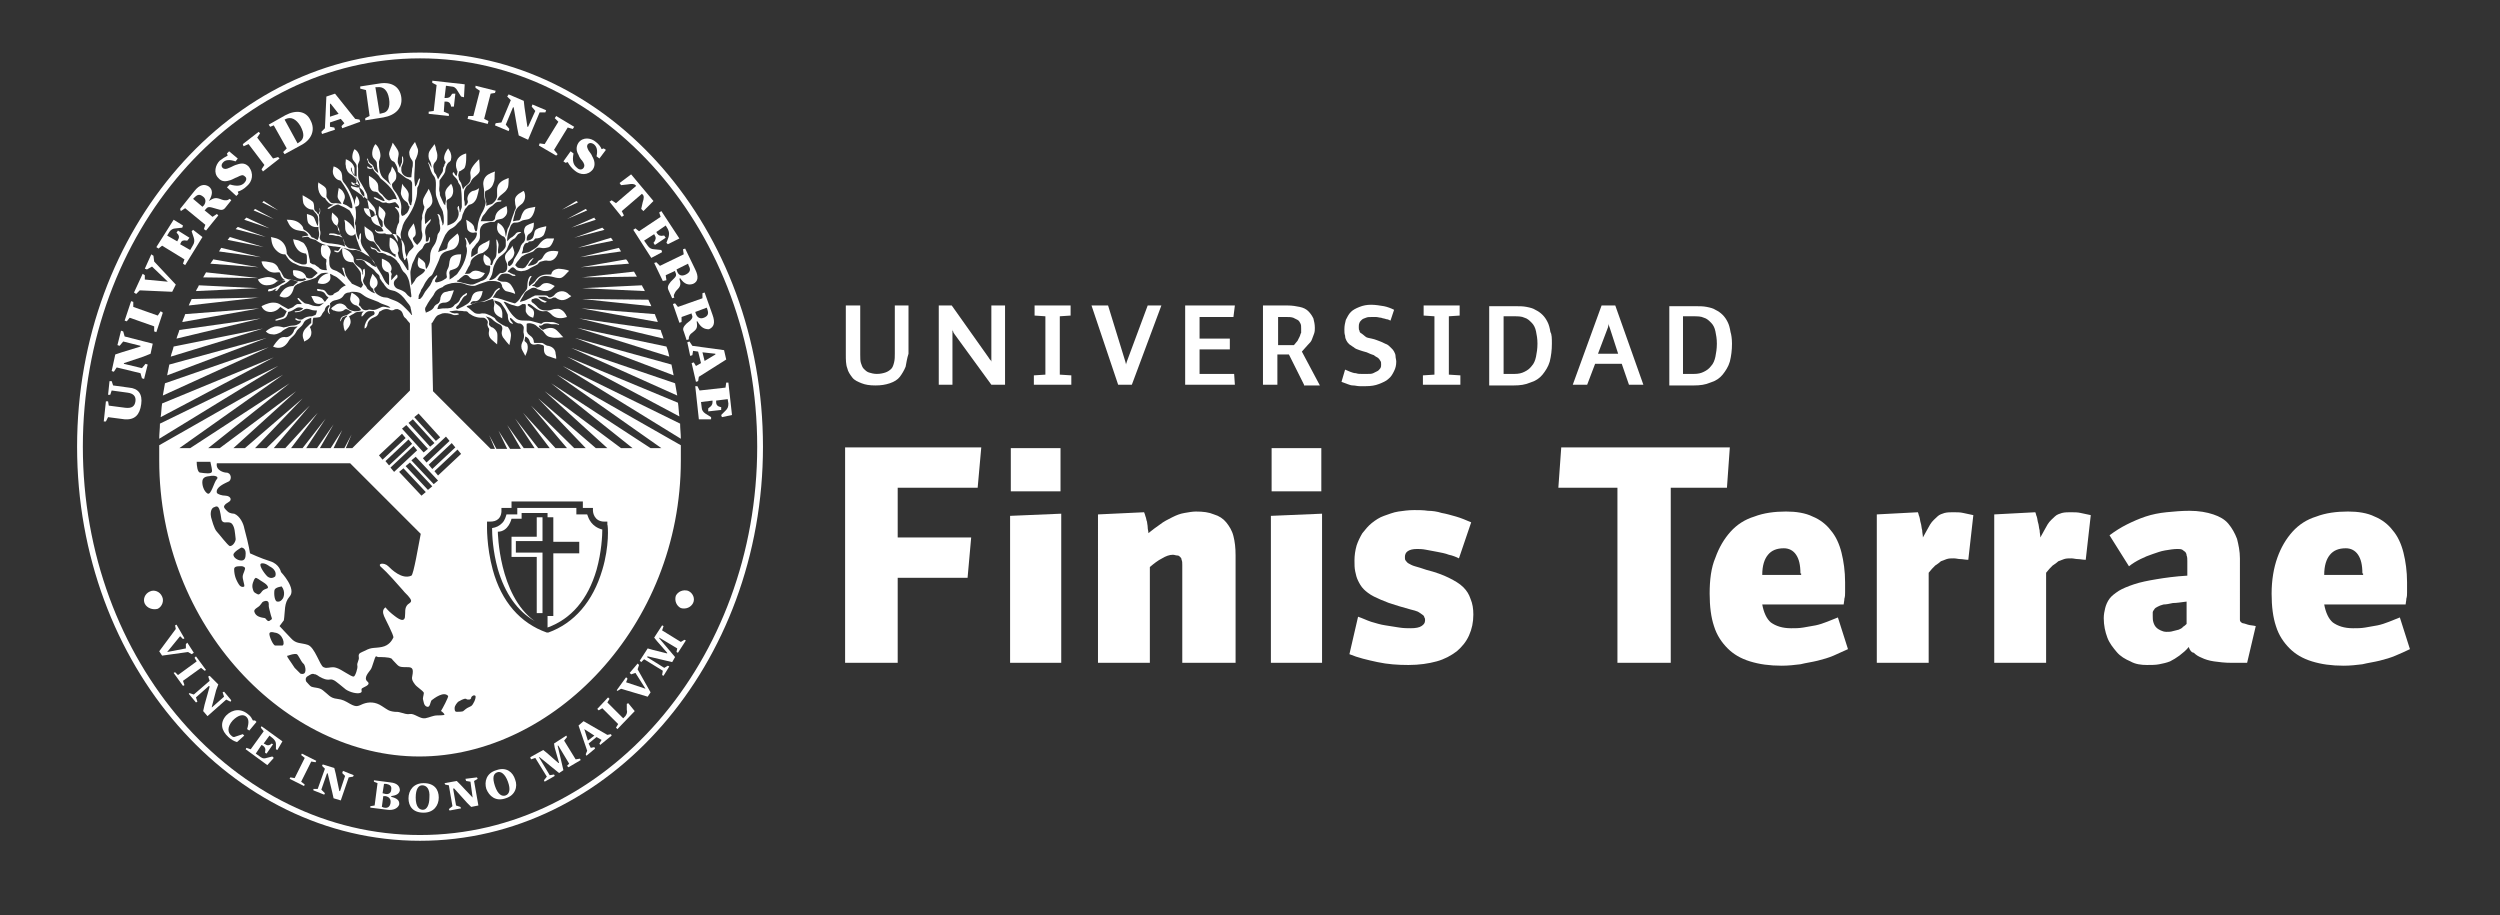 <?xml version="1.0" encoding="utf-8"?>
<!-- Generator: Adobe Illustrator 18.1.1, SVG Export Plug-In . SVG Version: 6.00 Build 0)  -->
<svg version="1.1" id="Capa_1" xmlns="http://www.w3.org/2000/svg" xmlns:xlink="http://www.w3.org/1999/xlink" x="0px" y="0px"
	 viewBox="0 0 347 127" enable-background="new 0 0 347 127" xml:space="preserve">
<rect x="0" y="0" width="347" height="127" fill="#333333" stroke="none"/>
<polygon fill="#FFFFFF" points="135.7,67.7 124.6,67.7 124.6,74.6 134.8,74.6 134.3,80.2 124.6,80.2 124.6,92 117.3,92 117.3,62.1 
	136.2,62.1 "/>
<path fill="#FFFFFF" d="M140.2,92V71.6l7.1-0.3V92H140.2z M140.3,62.2h6.9v6h-6.9V62.2z"/>
<g>
	<defs>
		<rect id="SVGID_1_" x="-49" y="-154" width="792" height="612"/>
	</defs>
	<clipPath id="SVGID_2_">
		<use xlink:href="#SVGID_1_"  overflow="visible"/>
	</clipPath>
	<path clip-path="url(#SVGID_2_)" fill="#FFFFFF" d="M164.1,92V78.4c0-0.3,0-0.5-0.1-0.7c0-0.2-0.1-0.3-0.2-0.4
		c-0.1-0.1-0.2-0.2-0.4-0.2c-0.2,0-0.4-0.1-0.6-0.1c-0.5,0-1,0.2-1.5,0.5c-0.6,0.3-1.1,0.7-1.7,1.2V92h-7.2V71.4l6.4-0.3
		c0.1,0.2,0.1,0.3,0.2,0.6c0.1,0.2,0.1,0.5,0.2,0.7c0,0.2,0.1,0.5,0.1,0.8c0,0.3,0.1,0.5,0.1,0.8c0.5-0.4,1-0.8,1.6-1.2
		c0.5-0.4,1.1-0.7,1.7-1c0.6-0.3,1.1-0.5,1.7-0.6s1.1-0.2,1.6-0.2c1,0,1.8,0.1,2.5,0.4c0.7,0.2,1.3,0.6,1.7,1.1
		c0.4,0.5,0.8,1.1,1,1.9c0.2,0.8,0.3,1.6,0.3,2.7V92H164.1z"/>
	<path clip-path="url(#SVGID_2_)" fill="#FFFFFF" d="M176.4,92V71.6l7.1-0.3V92H176.4z M176.5,62.2h6.9v6h-6.9V62.2z"/>
	<path clip-path="url(#SVGID_2_)" fill="#FFFFFF" d="M204.5,85.3c0,1.1-0.2,2-0.6,2.9c-0.4,0.9-1,1.6-1.7,2.2
		c-0.8,0.6-1.7,1.1-2.8,1.4c-1.1,0.3-2.4,0.5-3.9,0.5c-1.5,0-2.9-0.1-4.3-0.4s-2.7-0.6-3.9-1.1l1.2-5.2c0.6,0.2,1.2,0.5,1.8,0.7
		c0.7,0.2,1.3,0.4,2,0.5c0.7,0.1,1.3,0.2,1.9,0.3c0.6,0.1,1.2,0.1,1.6,0.1c0.7,0,1.2-0.1,1.5-0.3c0.3-0.2,0.5-0.4,0.5-0.8
		c0-0.1,0-0.3-0.1-0.4c0-0.1-0.1-0.3-0.3-0.4c-0.1-0.1-0.3-0.2-0.6-0.4c-0.2-0.1-0.6-0.2-1-0.3c-1.1-0.3-2.1-0.6-3-0.9
		c-0.8-0.3-1.5-0.6-2.1-0.9s-1.1-0.7-1.4-1c-0.4-0.4-0.6-0.8-0.8-1.2c-0.2-0.4-0.3-0.8-0.4-1.3c-0.1-0.5-0.1-0.9-0.1-1.5
		c0-0.7,0.1-1.4,0.3-2.1c0.2-0.6,0.5-1.2,0.8-1.7c0.4-0.5,0.8-1,1.3-1.4c0.5-0.4,1.1-0.8,1.7-1s1.3-0.5,2-0.6
		c0.7-0.1,1.4-0.2,2.2-0.2c0.6,0,1.3,0,1.9,0.1c0.6,0,1.3,0.1,1.9,0.3c0.6,0.1,1.3,0.3,2,0.5c0.7,0.2,1.4,0.5,2.1,0.8l-1.7,5
		c-0.4-0.2-0.9-0.4-1.4-0.5c-0.5-0.2-1.1-0.3-1.6-0.4c-0.5-0.1-1.1-0.2-1.6-0.3c-0.5-0.1-0.9-0.1-1.2-0.1c-0.6,0-1,0.1-1.3,0.3
		c-0.3,0.2-0.4,0.5-0.4,0.8c0,0.2,0,0.4,0.1,0.5s0.2,0.3,0.4,0.4c0.2,0.1,0.5,0.3,0.9,0.4c0.4,0.1,1,0.3,1.6,0.5
		c1.2,0.3,2.3,0.7,3.1,1.1c0.8,0.4,1.5,0.8,2,1.3c0.5,0.5,0.8,1,1,1.6C204.4,83.8,204.5,84.5,204.5,85.3"/>
	<polygon clip-path="url(#SVGID_2_)" fill="#FFFFFF" points="239.7,67.7 231.9,67.7 231.9,92 224.5,92 224.5,67.7 216.3,67.7 
		216.7,62.1 240.1,62.1 	"/>
	<path clip-path="url(#SVGID_2_)" fill="#FFFFFF" d="M254.5,91c-0.7,0.3-1.4,0.5-2.2,0.7c-0.8,0.2-1.6,0.3-2.4,0.5
		c-0.8,0.1-1.7,0.2-2.6,0.2c-1.7,0-3.1-0.2-4.4-0.6c-1.3-0.4-2.3-1-3.1-1.8c-0.8-0.8-1.5-1.8-1.9-3.1c-0.4-1.2-0.6-2.7-0.6-4.5
		c0-1.9,0.2-3.6,0.8-5c0.5-1.4,1.2-2.6,2.1-3.6c0.9-1,2-1.7,3.3-2.1c1.3-0.5,2.8-0.7,4.4-0.7c1.4,0,2.7,0.2,3.7,0.7
		c1,0.4,1.9,1.1,2.5,1.9c0.7,0.8,1.2,1.9,1.5,3.1c0.3,1.2,0.5,2.6,0.5,4.1c0,0.1,0,0.3,0,0.6c0,0.2,0,0.5,0,0.8c0,0.3,0,0.6-0.1,0.9
		c0,0.3-0.1,0.6-0.1,0.8h-11.3c0.2,1.1,0.6,2,1.2,2.5c0.7,0.5,1.6,0.8,2.8,0.8c0.6,0,1.1,0,1.7-0.1s1.1-0.2,1.7-0.3
		c0.5-0.1,1.1-0.3,1.6-0.5c0.5-0.2,1-0.4,1.5-0.6l1.4,4.4C255.8,90.4,255.2,90.7,254.5,91 M249.9,79.6c0-1.2-0.2-2-0.6-2.6
		c-0.4-0.6-1-0.9-1.7-0.9c-1,0-1.7,0.3-2.2,0.9c-0.5,0.6-0.8,1.5-0.8,2.8h5.4V79.6z"/>
	<path clip-path="url(#SVGID_2_)" fill="#FFFFFF" d="M273.2,77.7c-0.4,0-0.8-0.1-1.1-0.1c-0.3,0-0.6-0.1-0.9-0.1c-0.4,0-0.7,0-1,0.1
		c-0.3,0.1-0.5,0.2-0.8,0.3c-0.2,0.2-0.5,0.4-0.8,0.6c-0.3,0.3-0.6,0.6-0.9,1V92h-7.2V71.4l5.7-0.3c0.1,0.2,0.1,0.4,0.2,0.6
		c0.1,0.3,0.1,0.6,0.2,0.9s0.1,0.7,0.2,1c0,0.3,0.1,0.7,0.1,1c0.4-0.7,0.7-1.3,1-1.8c0.3-0.5,0.7-0.8,1-1.1c0.3-0.3,0.7-0.4,1-0.5
		c0.4-0.1,0.8-0.1,1.2-0.1c0.5,0,1,0,1.4,0.1c0.5,0.1,0.9,0.2,1.4,0.3L273.2,77.7z"/>
	<path clip-path="url(#SVGID_2_)" fill="#FFFFFF" d="M289.5,77.7c-0.4,0-0.8-0.1-1.1-0.1c-0.3,0-0.6-0.1-0.9-0.1c-0.4,0-0.7,0-1,0.1
		c-0.3,0.1-0.5,0.2-0.8,0.3c-0.2,0.2-0.5,0.4-0.8,0.6c-0.3,0.3-0.6,0.6-0.9,1V92h-7.2V71.4l5.7-0.3c0.1,0.2,0.1,0.4,0.2,0.6
		c0.1,0.3,0.1,0.6,0.2,0.9c0.1,0.3,0.1,0.7,0.2,1c0,0.3,0.1,0.7,0.1,1c0.4-0.7,0.7-1.3,1-1.8c0.3-0.5,0.7-0.8,1-1.1
		c0.3-0.3,0.7-0.4,1-0.5c0.4-0.1,0.8-0.1,1.2-0.1c0.5,0,1,0,1.4,0.1c0.5,0.1,0.9,0.2,1.4,0.3L289.5,77.7z"/>
	<path clip-path="url(#SVGID_2_)" fill="#FFFFFF" d="M303.8,89.8c-0.4,0.5-0.8,0.8-1.3,1.2c-0.4,0.3-0.9,0.6-1.3,0.8
		c-0.5,0.2-1,0.3-1.5,0.4c-0.5,0.1-1.1,0.1-1.7,0.1c-0.8,0-1.6-0.1-2.3-0.5c-0.7-0.3-1.4-0.7-1.9-1.3c-0.5-0.6-1-1.2-1.3-2
		s-0.5-1.7-0.5-2.7c0-0.5,0.1-1,0.2-1.4c0.1-0.4,0.3-0.9,0.6-1.3c0.3-0.4,0.7-0.7,1.3-1.1c0.5-0.3,1.2-0.6,2.1-0.9
		c0.9-0.3,1.9-0.5,3.1-0.7c1.2-0.2,2.6-0.4,4.3-0.5v-2c0-0.3,0-0.6-0.1-0.8c0-0.2-0.1-0.4-0.2-0.5c-0.1-0.1-0.3-0.2-0.4-0.3
		c-0.2-0.1-0.4-0.1-0.7-0.1c-0.5,0-1.1,0.1-1.7,0.2c-0.6,0.1-1.1,0.3-1.7,0.5c-0.6,0.2-1.1,0.4-1.7,0.7c-0.6,0.3-1.1,0.6-1.6,1
		l-2.7-4.3c0.8-0.6,1.6-1.1,2.4-1.5c0.8-0.4,1.7-0.8,2.6-1.1c0.9-0.3,1.9-0.5,2.9-0.6c1-0.1,2.1-0.2,3.2-0.2c1.3,0,2.4,0.2,3.3,0.5
		c0.9,0.3,1.6,0.7,2.1,1.3c0.5,0.6,0.9,1.3,1.2,2.1c0.2,0.8,0.4,1.7,0.4,2.7V86c0,0.1,0,0.2,0.1,0.3c0.1,0.1,0.2,0.2,0.3,0.2
		s0.4,0.1,0.7,0.2c0.3,0.1,0.7,0.1,1.1,0.2l-1.2,5.1c-0.4,0-0.7,0-1.1,0c-0.3,0-0.7,0-1,0c-1,0-1.8-0.1-2.5-0.2
		c-0.7-0.1-1.3-0.3-1.7-0.5c-0.5-0.2-0.8-0.4-1.1-0.7C304.2,90.6,303.9,90.2,303.8,89.8 M301.6,83.7c-0.5,0.1-0.9,0.2-1.3,0.2
		c-0.4,0.1-0.6,0.2-0.8,0.3c-0.2,0.1-0.4,0.2-0.5,0.4c-0.1,0.1-0.2,0.3-0.2,0.4c0,0.2,0,0.3,0,0.5c0,0.3,0,0.6,0.1,0.9
		c0.1,0.3,0.2,0.5,0.4,0.7c0.2,0.2,0.4,0.3,0.6,0.4c0.2,0.1,0.5,0.2,0.8,0.2c0.3,0,0.6,0,0.9-0.1c0.3-0.1,0.5-0.1,0.8-0.2
		c0.2-0.1,0.5-0.2,0.6-0.4c0.2-0.1,0.4-0.3,0.5-0.4v-3.1C302.7,83.6,302.1,83.7,301.6,83.7"/>
	<path clip-path="url(#SVGID_2_)" fill="#FFFFFF" d="M332.5,91c-0.7,0.3-1.4,0.5-2.2,0.7c-0.8,0.2-1.6,0.3-2.4,0.5
		c-0.8,0.1-1.7,0.2-2.6,0.2c-1.7,0-3.1-0.2-4.4-0.6c-1.3-0.4-2.3-1-3.1-1.8c-0.8-0.8-1.5-1.8-1.9-3.1c-0.4-1.2-0.6-2.7-0.6-4.5
		c0-1.9,0.3-3.6,0.8-5c0.5-1.4,1.2-2.6,2.1-3.6c0.9-1,2-1.7,3.3-2.1c1.3-0.5,2.8-0.7,4.4-0.7c1.4,0,2.7,0.2,3.7,0.7
		c1,0.4,1.9,1.1,2.5,1.9c0.7,0.8,1.2,1.9,1.5,3.1c0.3,1.2,0.5,2.6,0.5,4.1c0,0.1,0,0.3,0,0.6c0,0.2,0,0.5,0,0.8c0,0.3,0,0.6-0.1,0.9
		c0,0.3-0.1,0.6-0.1,0.8h-11.3c0.2,1.1,0.6,2,1.2,2.5c0.7,0.5,1.6,0.8,2.8,0.8c0.6,0,1.1,0,1.7-0.1c0.6-0.1,1.1-0.2,1.7-0.3
		c0.5-0.1,1.1-0.3,1.6-0.5c0.5-0.2,1-0.4,1.5-0.6l1.4,4.4C333.9,90.4,333.2,90.7,332.5,91 M327.9,79.6c0-1.2-0.2-2-0.6-2.6
		c-0.4-0.6-1-0.9-1.7-0.9c-1,0-1.7,0.3-2.2,0.9c-0.5,0.6-0.8,1.5-0.8,2.8h5.4V79.6z"/>
	<path clip-path="url(#SVGID_2_)" fill="#FFFFFF" d="M125.7,50.9c-0.2,0.5-0.5,1-0.8,1.4s-0.8,0.7-1.4,0.9c-0.6,0.2-1.2,0.3-2,0.3
		c-0.8,0-1.4-0.1-1.9-0.3c-0.5-0.2-1-0.4-1.3-0.8c-0.3-0.4-0.6-0.8-0.7-1.3c-0.2-0.5-0.2-1.2-0.2-1.9v-6.8h2v6.8
		c0,0.5,0,0.9,0.1,1.2c0.1,0.3,0.2,0.6,0.4,0.8c0.2,0.2,0.4,0.4,0.7,0.5c0.3,0.1,0.7,0.2,1.1,0.2c0.5,0,0.9-0.1,1.2-0.2
		c0.3-0.1,0.6-0.3,0.8-0.5c0.2-0.2,0.3-0.5,0.4-0.9s0.1-0.8,0.1-1.2v-6.7h1.9v6.7C125.9,49.7,125.8,50.4,125.7,50.9"/>
	<path clip-path="url(#SVGID_2_)" fill="#FFFFFF" d="M137.6,53.4l-5.1-7c-0.1-0.1-0.2-0.3-0.2-0.4c-0.1-0.1-0.1-0.2-0.1-0.3v7.7
		h-1.9v-11h1.8l5.1,7.2c0.1,0.2,0.2,0.3,0.3,0.4c0.1,0.1,0.1,0.2,0.1,0.3v-7.9h1.9v11H137.6z"/>
	<polygon clip-path="url(#SVGID_2_)" fill="#FFFFFF" points="148.6,43.8 147.1,43.9 147.1,52 148.7,52.1 148.7,53.4 143.5,53.4 
		143.5,52.1 145.1,52 145.1,43.9 143.6,43.8 143.6,42.4 148.6,42.4 	"/>
	<path clip-path="url(#SVGID_2_)" fill="#FFFFFF" d="M159.3,42.4h1.9l-4.1,11h-1.9l-3.7-11h2.3l2.4,7.8c0,0.1,0.1,0.3,0.1,0.4
		c0,0.2,0,0.3,0,0.4c0-0.1,0-0.2,0-0.4c0-0.2,0.1-0.3,0.1-0.4L159.3,42.4z"/>
	<polygon clip-path="url(#SVGID_2_)" fill="#FFFFFF" points="164.5,53.4 164.5,42.4 171.4,42.4 171.2,44 166.5,44 166.5,47 
		170.7,47 170.7,48.5 166.5,48.5 166.5,51.9 171.3,51.9 171.4,53.4 	"/>
	<path clip-path="url(#SVGID_2_)" fill="#FFFFFF" d="M181,53.4l-2.1-4.2h-1.6v4.2h-2v-11h3.4c0.7,0,1.2,0.1,1.7,0.2
		c0.5,0.1,0.9,0.3,1.2,0.6s0.5,0.6,0.7,1c0.1,0.4,0.2,0.8,0.2,1.3c0,0.3,0,0.5-0.1,0.8c-0.1,0.3-0.2,0.5-0.3,0.8
		c-0.1,0.3-0.3,0.5-0.6,0.8s-0.5,0.6-0.8,0.9l2.5,4.7H181z M180.6,45.6c0-0.3,0-0.5-0.1-0.7c-0.1-0.2-0.2-0.4-0.4-0.5
		c-0.2-0.1-0.4-0.2-0.6-0.3c-0.3-0.1-0.6-0.1-0.9-0.1h-1.2v3.9h2.2c0.2-0.2,0.3-0.4,0.5-0.6c0.1-0.2,0.2-0.4,0.3-0.6
		c0.1-0.2,0.1-0.4,0.2-0.5C180.6,45.9,180.6,45.8,180.6,45.6"/>
	<path clip-path="url(#SVGID_2_)" fill="#FFFFFF" d="M193.8,50.2c0,0.5-0.1,0.9-0.3,1.3c-0.2,0.4-0.4,0.8-0.8,1.1
		c-0.3,0.3-0.8,0.5-1.3,0.7c-0.5,0.2-1.1,0.3-1.8,0.3c-0.3,0-0.6,0-0.9,0c-0.3,0-0.6-0.1-0.9-0.1s-0.5-0.1-0.8-0.2
		c-0.3-0.1-0.5-0.2-0.8-0.3l0.5-1.7c0.2,0.1,0.5,0.2,0.7,0.3c0.3,0.1,0.5,0.2,0.8,0.2c0.3,0.1,0.5,0.1,0.8,0.1c0.3,0,0.5,0,0.8,0
		c0.3,0,0.6,0,0.8-0.1c0.2-0.1,0.4-0.2,0.6-0.3c0.2-0.1,0.3-0.3,0.4-0.4c0.1-0.2,0.1-0.3,0.1-0.5c0-0.2,0-0.4-0.1-0.5
		c-0.1-0.2-0.2-0.3-0.3-0.4c-0.1-0.1-0.4-0.2-0.6-0.4c-0.3-0.1-0.6-0.2-1-0.4c-0.4-0.1-0.7-0.2-1-0.3s-0.6-0.2-0.8-0.4
		c-0.2-0.1-0.4-0.3-0.6-0.4c-0.2-0.2-0.3-0.3-0.4-0.5c-0.1-0.2-0.2-0.4-0.2-0.7c-0.1-0.3-0.1-0.5-0.1-0.9c0-0.5,0.1-0.9,0.2-1.3
		c0.2-0.4,0.4-0.8,0.7-1.1c0.3-0.3,0.7-0.5,1.2-0.7c0.5-0.2,1-0.3,1.6-0.3c0.6,0,1.2,0.1,1.8,0.2c0.5,0.1,1,0.3,1.4,0.5l-0.5,1.5
		c-0.2-0.1-0.4-0.2-0.6-0.2c-0.2-0.1-0.5-0.1-0.7-0.2c-0.2,0-0.5-0.1-0.7-0.1c-0.2,0-0.4,0-0.6,0c-0.3,0-0.6,0-0.8,0.1
		c-0.2,0.1-0.4,0.1-0.6,0.3c-0.1,0.1-0.3,0.3-0.3,0.4c-0.1,0.2-0.1,0.4-0.1,0.6c0,0.2,0,0.4,0.1,0.5c0,0.2,0.1,0.3,0.3,0.4
		c0.1,0.1,0.3,0.2,0.5,0.4s0.5,0.2,0.9,0.3c0.5,0.1,0.9,0.3,1.2,0.4c0.3,0.1,0.6,0.3,0.9,0.4c0.2,0.1,0.4,0.3,0.6,0.5
		c0.2,0.2,0.3,0.3,0.4,0.5c0.1,0.2,0.2,0.4,0.2,0.6C193.7,49.7,193.8,49.9,193.8,50.2"/>
	<polygon clip-path="url(#SVGID_2_)" fill="#FFFFFF" points="202.6,43.8 201.1,43.9 201.1,52 202.7,52.1 202.7,53.4 197.5,53.4 
		197.5,52.1 199.1,52 199.1,43.9 197.6,43.8 197.6,42.4 202.6,42.4 	"/>
	<path clip-path="url(#SVGID_2_)" fill="#FFFFFF" d="M215.4,47.7c0,0.9-0.1,1.7-0.3,2.5c-0.2,0.7-0.6,1.3-1,1.8s-1,0.9-1.7,1.1
		c-0.7,0.3-1.4,0.4-2.3,0.4h-3.4v-11h3.7c0.5,0,1,0,1.5,0.1c0.5,0.1,0.9,0.2,1.2,0.4c0.4,0.2,0.7,0.4,1,0.7c0.3,0.3,0.5,0.6,0.7,1
		c0.2,0.4,0.3,0.8,0.4,1.4C215.4,46.4,215.4,47,215.4,47.7 M208.7,44v7.9h1.5c0.6,0,1-0.1,1.4-0.3c0.4-0.2,0.7-0.4,1-0.8
		c0.3-0.3,0.5-0.8,0.6-1.3c0.1-0.5,0.2-1.1,0.2-1.8c0-0.7-0.1-1.2-0.2-1.7c-0.1-0.5-0.3-0.9-0.6-1.2c-0.3-0.3-0.6-0.6-1-0.7
		c-0.4-0.2-0.9-0.2-1.5-0.2H208.7z"/>
	<path clip-path="url(#SVGID_2_)" fill="#FFFFFF" d="M226.1,53.4l-1-2.9h-3.7l-1.1,2.9h-2l4-11h1.9l3.9,11H226.1z M221.8,49.1h2.8
		l-1.2-3.7c-0.1-0.2-0.1-0.3-0.1-0.5c0-0.1,0-0.3,0-0.4c0,0.1,0,0.2,0,0.4c0,0.2-0.1,0.3-0.1,0.5L221.8,49.1z"/>
	<path clip-path="url(#SVGID_2_)" fill="#FFFFFF" d="M240.4,47.7c0,0.9-0.1,1.7-0.3,2.5c-0.2,0.7-0.6,1.3-1,1.8
		c-0.4,0.5-1,0.9-1.7,1.1c-0.7,0.3-1.4,0.4-2.3,0.4h-3.4v-11h3.7c0.5,0,1,0,1.5,0.1c0.5,0.1,0.9,0.2,1.2,0.4c0.4,0.2,0.7,0.4,1,0.7
		c0.3,0.3,0.5,0.6,0.7,1c0.2,0.4,0.3,0.8,0.4,1.4C240.3,46.4,240.4,47,240.4,47.7 M233.6,44v7.9h1.5c0.6,0,1-0.1,1.4-0.3
		c0.4-0.2,0.7-0.4,1-0.8c0.3-0.3,0.5-0.8,0.6-1.3c0.1-0.5,0.2-1.1,0.2-1.8c0-0.7-0.1-1.2-0.2-1.7c-0.1-0.5-0.3-0.9-0.6-1.2
		c-0.3-0.3-0.6-0.6-1-0.7c-0.4-0.2-0.9-0.2-1.5-0.2H233.6z"/>
	<path clip-path="url(#SVGID_2_)" fill="#FFFFFF" d="M58.3,7.3C32.1,7.3,10.7,31.8,10.7,62c0,30.2,21.4,54.7,47.6,54.7
		s47.6-24.5,47.6-54.7C105.9,31.8,84.6,7.3,58.3,7.3 M58.3,115.9c-25.8,0-46.8-24.2-46.8-53.9c0-29.7,21-53.9,46.8-53.9
		s46.8,24.2,46.8,53.9C105.1,91.7,84.1,115.9,58.3,115.9"/>
	<path clip-path="url(#SVGID_2_)" fill="#FFFFFF" d="M20.1,83.8c-0.3-0.6,0-1.4,0.7-1.7c0.6-0.3,1.4,0,1.7,0.7
		c0.3,0.6,0,1.4-0.6,1.7C21.2,84.7,20.4,84.4,20.1,83.8"/>
	<polygon clip-path="url(#SVGID_2_)" fill="#FFFFFF" points="22.5,91 22.1,90.4 24.4,87.3 24.3,86.8 24.5,86.7 25.6,88.6 25.4,88.7 
		25,88.3 23.2,90.5 25.8,90 25.8,89.4 26,89.2 26.9,90.6 26.6,90.8 26.1,90.5 	"/>
	<polygon clip-path="url(#SVGID_2_)" fill="#FFFFFF" points="25.6,95.1 25.4,95.2 24.1,93.4 24.3,93.3 24.7,93.7 27.3,91.8 27,91.3 
		27.2,91.1 28.6,93 28.4,93.1 27.9,92.7 25.4,94.5 	"/>
	<polygon clip-path="url(#SVGID_2_)" fill="#FFFFFF" points="29.1,94.5 28.9,93.9 29.1,93.8 30.3,95 30,95.8 29.4,98.1 29.4,98.2 
		31.1,96.7 30.9,96.1 31.1,96 32.1,97.2 32,97.4 31.4,97.1 28.8,99.4 28.2,98.7 28.4,97.8 29.1,95.3 29,95.2 27.2,96.8 27.4,97.4 
		27.2,97.5 26.2,96.3 26.3,96.2 26.9,96.4 	"/>
	<path clip-path="url(#SVGID_2_)" fill="#FFFFFF" d="M32.9,103c-0.4-0.1-0.9-0.4-1.2-0.7c-1-0.9-1.2-2-0.3-3c0.9-0.9,2.1-1,3.1-0.1
		c0.3,0.2,0.5,0.6,0.6,0.8l0.3,0l0.2,0.2l-1,1.2l-0.3-0.2c0.3-1,0.2-1.4-0.1-1.7c-0.4-0.4-1.1-0.3-1.9,0.5c-0.8,0.9-0.7,1.7-0.2,2.1
		c0.1,0.1,0.2,0.2,0.4,0.2l1.2-0.4l0.2,0.2L32.9,103z"/>
	<path clip-path="url(#SVGID_2_)" fill="#FFFFFF" d="M38.5,104.1l-0.2-0.1l0-0.7c0-0.3-0.1-0.5-0.4-0.8l-0.5-0.4l-0.8,1.1l0.2,0.1
		c0.3,0.2,0.5,0.2,0.8,0l0.1-0.1l0.2,0.1l-0.9,1.3l-0.2-0.1l0-0.2c0.1-0.3,0-0.6-0.3-0.8l-0.2-0.1l-0.8,1.2l0.7,0.5
		c0.3,0.2,0.5,0.2,0.8,0.1l0.8-0.2l0.2,0.2l-0.9,1l-3-2.2l0.1-0.2l0.6,0.2l1.8-2.5l-0.4-0.5l0.1-0.2l2.9,2.1L38.5,104.1z"/>
	<polygon clip-path="url(#SVGID_2_)" fill="#FFFFFF" points="42.3,108.9 42.2,109.1 40.2,108.1 40.3,107.9 40.9,108 42.3,105.2 
		41.8,104.8 41.9,104.6 43.9,105.6 43.8,105.8 43.2,105.7 41.8,108.5 	"/>
	<polygon clip-path="url(#SVGID_2_)" fill="#FFFFFF" points="45.1,106.7 44.7,106.3 44.8,106.1 46.4,106.6 46.6,107.4 47.1,109.8 
		47.2,109.8 47.9,107.7 47.5,107.3 47.6,107 49.1,107.6 49,107.8 48.4,107.9 47.3,111.1 46.3,110.8 46.1,109.9 45.5,107.4 
		45.4,107.3 44.6,109.6 45.1,110.1 45,110.3 43.5,109.7 43.5,109.5 44.1,109.5 	"/>
	<path clip-path="url(#SVGID_2_)" fill="#FFFFFF" d="M53.8,112.4l-2.4-0.3l0-0.2l0.6-0.1l0.4-3.1l-0.5-0.2l0-0.2l2.3,0.3
		c1,0.1,1.3,0.6,1.3,1.1c-0.1,0.5-0.5,0.7-1.2,0.8l0,0.1c0.8,0.2,1.2,0.5,1.1,1.1C55.2,112.2,54.6,112.5,53.8,112.4 M53.5,110.5
		l-0.3,0l-0.2,1.5c0.1,0,0.2,0.1,0.3,0.1c0.5,0.1,0.8-0.1,0.9-0.6C54.3,110.9,54,110.6,53.5,110.5 M53.5,110.2
		c0.5,0.1,0.8-0.2,0.8-0.6c0.1-0.5-0.2-0.7-0.7-0.8c-0.1,0-0.3,0-0.3,0l-0.2,1.3L53.5,110.2z"/>
	<path clip-path="url(#SVGID_2_)" fill="#FFFFFF" d="M58.8,112.8c-1.5,0-2.1-0.9-2.1-2c0-1.1,0.7-2.1,2.1-2.1c1.5,0,2.1,0.9,2.1,2
		C60.9,111.8,60.2,112.8,58.8,112.8 M58.6,109c-0.5,0-0.9,0.5-0.9,1.7c0,1.3,0.5,1.7,1,1.7c0.5,0,0.9-0.6,0.9-1.7
		C59.7,109.5,59.2,109,58.6,109"/>
	<polygon clip-path="url(#SVGID_2_)" fill="#FFFFFF" points="62.3,109 61.8,108.9 61.7,108.7 63.4,108.4 63.9,108.9 65.6,110.7 
		65.6,110.7 65.3,108.5 64.7,108.4 64.6,108.1 66.2,107.9 66.3,108.1 65.8,108.4 66.4,111.8 65.4,112 64.8,111.4 63,109.4 
		62.9,109.5 63.3,111.8 63.9,112 64,112.2 62.4,112.5 62.3,112.3 62.8,111.9 	"/>
	<path clip-path="url(#SVGID_2_)" fill="#FFFFFF" d="M70.2,110.8c-1.4,0.5-2.3-0.3-2.7-1.3c-0.3-1,0-2.2,1.4-2.6
		c1.4-0.5,2.3,0.3,2.6,1.3C71.9,109.2,71.5,110.4,70.2,110.8 M69,107.2c-0.5,0.2-0.7,0.7-0.3,1.9c0.4,1.2,1,1.5,1.5,1.3
		c0.5-0.2,0.7-0.8,0.3-1.9C70.1,107.4,69.5,107,69,107.2"/>
	<polygon clip-path="url(#SVGID_2_)" fill="#FFFFFF" points="80.5,105.3 80.6,105.5 78.9,106.5 78.7,106.3 79,106 77.5,103.5 
		77.4,103.5 78.2,106.9 77.6,107.3 74.9,105.1 74.8,105.1 76.3,107.6 76.9,107.5 77,107.7 75.6,108.5 75.5,108.3 75.9,107.8 
		74.3,105.2 73.7,105.4 73.6,105.1 75.4,104.1 75.9,104.5 77.5,105.9 77.6,105.9 77,103.8 76.9,103.2 78.6,102.1 78.7,102.3 
		78.3,102.8 79.9,105.4 	"/>
	<path clip-path="url(#SVGID_2_)" fill="#FFFFFF" d="M82,103.8l0.5-0.1l0.1,0.2l-1.2,1l-0.1-0.2l0.2-0.5l-1.2-3.5l0.7-0.6l3.3,1.9
		l0.5-0.1l0.1,0.2l-1.6,1.3l-0.1-0.2l0.3-0.5l-0.7-0.4l-1.1,0.9L82,103.8z M81.1,101.2L81.1,101.2l0.5,1.6l0.9-0.7L81.1,101.2z"/>
	<path clip-path="url(#SVGID_2_)" fill="#FFFFFF" d="M88.1,98.7l-2.4,2.5l-0.2-0.2l0.3-0.5l-2.2-2.2l-0.5,0.3l-0.2-0.2l1.5-1.6
		l0.2,0.2l-0.3,0.5l2.2,2.2l0.3-0.3c0.2-0.3,0.3-0.5,0.2-0.9L87,97.7l0.2-0.1L88.1,98.7z"/>
	<polygon clip-path="url(#SVGID_2_)" fill="#FFFFFF" points="90.3,96.1 89.9,96.7 86.2,95.6 85.7,95.9 85.6,95.8 86.9,94 87.1,94.2 
		86.9,94.7 89.6,95.6 88.2,93.4 87.6,93.6 87.4,93.4 88.5,92.1 88.7,92.3 88.5,92.9 	"/>
	<polygon clip-path="url(#SVGID_2_)" fill="#FFFFFF" points="95,88.8 95.2,88.9 94.1,90.6 93.9,90.5 94,90 91.5,88.5 91.5,88.6 
		93.7,91.2 93.3,91.9 89.9,91.1 89.8,91.2 92.2,92.7 92.7,92.4 92.9,92.5 92.1,93.8 91.9,93.7 92,93.1 89.4,91.5 89,91.9 88.8,91.7 
		89.9,90 90.6,90.2 92.6,90.7 92.6,90.6 91.2,89 90.8,88.5 91.9,86.8 92.1,86.9 91.9,87.5 94.5,89.1 	"/>
	<path clip-path="url(#SVGID_2_)" fill="#FFFFFF" d="M96.2,83.7c-0.3,0.6-1,0.9-1.7,0.7c-0.6-0.3-0.9-1-0.7-1.7
		c0.3-0.6,1-0.9,1.7-0.7C96.2,82.3,96.5,83.1,96.2,83.7"/>
	<path clip-path="url(#SVGID_2_)" fill-rule="evenodd" clip-rule="evenodd" fill="#FFFFFF" d="M81.5,71.4H80v-0.9h-8.2v0.9h-1.5
		c-0.1,0.3-0.2,0.8-0.6,1.2c-0.4,0.4-0.8,0.6-1.4,0.7c0,0.9,0.1,3.2,0.8,5.7c1,3.4,2.7,5.8,5.1,7.2c-5-3.6-5.1-12.4-5.1-12.4
		c1.5,0,1.9-1.8,1.9-1.8h1.4v-0.8H76v0.6h0.8v3.4h3.6v1.6h-3.6v8.7H76v1.6c3.3-1.2,5.6-3.9,6.8-8c0.7-2.5,0.8-4.8,0.8-5.6
		C82.1,73.1,81.7,72,81.5,71.4"/>
	<polygon clip-path="url(#SVGID_2_)" fill-rule="evenodd" clip-rule="evenodd" fill="#FFFFFF" points="74.5,74.5 71,74.5 71,77.3 
		74.5,77.3 74.5,85.1 75.3,85.1 75.3,76.7 71.6,76.7 71.6,75.1 75.3,75.1 75.3,71.8 74.5,71.8 	"/>
	<path clip-path="url(#SVGID_2_)" fill-rule="evenodd" clip-rule="evenodd" fill="#FFFFFF" d="M33,31.5c-0.1,0.1-0.2,0.2-0.3,0.3
		l4.2,1.1L33,31.5z"/>
	<path clip-path="url(#SVGID_2_)" fill-rule="evenodd" clip-rule="evenodd" fill="#FFFFFF" d="M31.9,32.9c-0.1,0.1-0.2,0.3-0.3,0.4
		l5,1L31.9,32.9z"/>
	<path clip-path="url(#SVGID_2_)" fill-rule="evenodd" clip-rule="evenodd" fill="#FFFFFF" d="M30.7,34.4c-0.1,0.2-0.2,0.3-0.3,0.5
		l5.8,0.8L30.7,34.4z"/>
	<path clip-path="url(#SVGID_2_)" fill-rule="evenodd" clip-rule="evenodd" fill="#FFFFFF" d="M34.2,30.2c-0.1,0.1-0.2,0.2-0.3,0.3
		l3.5,1.2L34.2,30.2z"/>
	<path clip-path="url(#SVGID_2_)" fill-rule="evenodd" clip-rule="evenodd" fill="#FFFFFF" d="M29.6,36c-0.1,0.2-0.3,0.4-0.4,0.6
		l6.7,0.5L29.6,36z"/>
	<path clip-path="url(#SVGID_2_)" fill-rule="evenodd" clip-rule="evenodd" fill="#FFFFFF" d="M36.6,27.9c-0.1,0.1-0.1,0.1-0.2,0.2
		l2.2,1.1L36.6,27.9z"/>
	<path clip-path="url(#SVGID_2_)" fill-rule="evenodd" clip-rule="evenodd" fill="#FFFFFF" d="M22.9,53.2c-0.1,0.6-0.2,1.1-0.3,1.7
		l14.7-6.7L22.9,53.2z"/>
	<path clip-path="url(#SVGID_2_)" fill-rule="evenodd" clip-rule="evenodd" fill="#FFFFFF" d="M24.1,48.1c-0.1,0.5-0.3,0.9-0.4,1.4
		l12.8-3.9L24.1,48.1z"/>
	<path clip-path="url(#SVGID_2_)" fill-rule="evenodd" clip-rule="evenodd" fill="#FFFFFF" d="M23.5,50.6c-0.1,0.5-0.2,1-0.3,1.5
		l13.8-5.2L23.5,50.6z"/>
	<path clip-path="url(#SVGID_2_)" fill-rule="evenodd" clip-rule="evenodd" fill="#FFFFFF" d="M22.5,56c-0.1,0.6-0.1,1.3-0.2,1.9
		L38,49.6L22.5,56z"/>
	<path clip-path="url(#SVGID_2_)" fill-rule="evenodd" clip-rule="evenodd" fill="#FFFFFF" d="M24.9,45.8c-0.1,0.4-0.3,0.8-0.4,1.2
		l11.7-2.8L24.9,45.8z"/>
	<path clip-path="url(#SVGID_2_)" fill-rule="evenodd" clip-rule="evenodd" fill="#FFFFFF" d="M27.6,39.6c-0.1,0.3-0.3,0.5-0.4,0.8
		l8.6-0.4L27.6,39.6z"/>
	<path clip-path="url(#SVGID_2_)" fill-rule="evenodd" clip-rule="evenodd" fill="#FFFFFF" d="M26.6,41.5c-0.1,0.3-0.3,0.6-0.4,0.9
		l9.7-1.1L26.6,41.5z"/>
	<path clip-path="url(#SVGID_2_)" fill-rule="evenodd" clip-rule="evenodd" fill="#FFFFFF" d="M25.7,43.6c-0.1,0.4-0.3,0.7-0.4,1.1
		L36,42.8L25.7,43.6z"/>
	<path clip-path="url(#SVGID_2_)" fill-rule="evenodd" clip-rule="evenodd" fill="#FFFFFF" d="M28.6,37.8c-0.1,0.2-0.3,0.5-0.4,0.7
		l7.7,0.1L28.6,37.8z"/>
	<path clip-path="url(#SVGID_2_)" fill-rule="evenodd" clip-rule="evenodd" fill="#FFFFFF" d="M88.4,38.4c-0.1-0.2-0.3-0.5-0.4-0.7
		l-7.2,0.8L88.4,38.4z"/>
	<path clip-path="url(#SVGID_2_)" fill-rule="evenodd" clip-rule="evenodd" fill="#FFFFFF" d="M86.2,34.9c-0.1-0.2-0.2-0.3-0.3-0.5
		l-5.4,1.3L86.2,34.9z"/>
	<path clip-path="url(#SVGID_2_)" fill-rule="evenodd" clip-rule="evenodd" fill="#FFFFFF" d="M87.3,36.6c-0.1-0.2-0.2-0.4-0.4-0.6
		l-6.3,1.1L87.3,36.6z"/>
	<path clip-path="url(#SVGID_2_)" fill-rule="evenodd" clip-rule="evenodd" fill="#FFFFFF" d="M85.1,33.4c-0.1-0.1-0.2-0.3-0.3-0.4
		l-4.6,1.4L85.1,33.4z"/>
	<path clip-path="url(#SVGID_2_)" fill-rule="evenodd" clip-rule="evenodd" fill="#FFFFFF" d="M83.9,31.9c-0.1-0.1-0.2-0.2-0.3-0.3
		L79.7,33L83.9,31.9z"/>
	<path clip-path="url(#SVGID_2_)" fill-rule="evenodd" clip-rule="evenodd" fill="#FFFFFF" d="M35.4,29c-0.1,0.1-0.1,0.1-0.2,0.2
		l2.8,1.2L35.4,29z"/>
	<path clip-path="url(#SVGID_2_)" fill-rule="evenodd" clip-rule="evenodd" fill="#FFFFFF" d="M81.5,29.2c-0.1-0.1-0.1-0.1-0.2-0.2
		l-2.6,1.4L81.5,29.2z"/>
	<path clip-path="url(#SVGID_2_)" fill-rule="evenodd" clip-rule="evenodd" fill="#FFFFFF" d="M22.2,58.8c0,0.7-0.1,1.4-0.1,2.1
		l16.5-10.1L22.2,58.8z"/>
	<path clip-path="url(#SVGID_2_)" fill-rule="evenodd" clip-rule="evenodd" fill="#FFFFFF" d="M82.7,30.5c-0.1-0.1-0.2-0.2-0.2-0.3
		l-3.2,1.4L82.7,30.5z"/>
	<path clip-path="url(#SVGID_2_)" fill-rule="evenodd" clip-rule="evenodd" fill="#FFFFFF" d="M80.2,28.1C80.2,28,80.1,28,80,27.9
		l-2,1.2L80.2,28.1z"/>
	<path clip-path="url(#SVGID_2_)" fill-rule="evenodd" clip-rule="evenodd" fill="#FFFFFF" d="M94.5,60.9c0-0.7-0.1-1.4-0.1-2.1
		l-16.3-8L94.5,60.9z"/>
	<path clip-path="url(#SVGID_2_)" fill-rule="evenodd" clip-rule="evenodd" fill="#FFFFFF" d="M90.4,42.5c-0.1-0.3-0.3-0.6-0.4-0.9
		l-9.2-0.1L90.4,42.5z"/>
	<path clip-path="url(#SVGID_2_)" fill-rule="evenodd" clip-rule="evenodd" fill="#FFFFFF" d="M91.3,44.7c-0.1-0.4-0.3-0.7-0.4-1.1
		l-10.2-0.8L91.3,44.7z"/>
	<path clip-path="url(#SVGID_2_)" fill-rule="evenodd" clip-rule="evenodd" fill="#FFFFFF" d="M92.1,47c-0.1-0.4-0.3-0.8-0.4-1.2
		l-11.3-1.6L92.1,47z"/>
	<path clip-path="url(#SVGID_2_)" fill-rule="evenodd" clip-rule="evenodd" fill="#FFFFFF" d="M89.5,40.4c-0.1-0.3-0.3-0.5-0.4-0.8
		L80.8,40L89.5,40.4z"/>
	<path clip-path="url(#SVGID_2_)" fill-rule="evenodd" clip-rule="evenodd" fill="#FFFFFF" d="M94.3,57.8c-0.1-0.6-0.1-1.3-0.2-1.9
		l-15.4-6.4L94.3,57.8z"/>
	<path clip-path="url(#SVGID_2_)" fill-rule="evenodd" clip-rule="evenodd" fill="#FFFFFF" d="M94,54.9c-0.1-0.6-0.2-1.1-0.3-1.7
		l-14.4-4.9L94,54.9z"/>
	<path clip-path="url(#SVGID_2_)" fill-rule="evenodd" clip-rule="evenodd" fill="#FFFFFF" d="M93.5,52.1c-0.1-0.5-0.2-1-0.3-1.5
		l-13.4-3.7L93.5,52.1z"/>
	<path clip-path="url(#SVGID_2_)" fill-rule="evenodd" clip-rule="evenodd" fill="#FFFFFF" d="M92.9,49.5c-0.1-0.5-0.2-0.9-0.4-1.4
		l-12.4-2.6L92.9,49.5z"/>
	<path clip-path="url(#SVGID_2_)" fill-rule="evenodd" clip-rule="evenodd" fill="#FFFFFF" d="M94.5,61.8L77.3,52l14.5,10.2h-1.5
		l-13.8-9l11.3,9h-1.6l-10.6-7.9l8.7,7.9l-1.6,0l-8-6.9l6.6,6.9h-1.6l-6-5.9l5,5.9h-1.6l-4.5-4.9l3.7,4.9h-1.6l-3.2-4.1l2.7,4.1
		h-1.5L70.4,59l1.9,3.3h-1.5l-1.6-2.5l1.2,2.5h-1.5l-1-1.9l0.8,1.9h-0.6l-8-8c-0.1-4.3-0.2-9.4-0.2-9.4s0-0.1,0.1-0.1
		c0.2-0.3,0.5-1,0.9-1.1c0.3-0.1,0.2-0.1,0.5-0.2c0.4-0.1,1.1,0,1.5,0.2c0.2,0.1,0.8,0,0.8-0.1c-0.1-0.2-0.5-0.1-0.6-0.1
		c-0.1,0-0.5-0.1-0.6-0.2c0,0-0.1,0-0.1-0.1c0.3,0,0.7-0.1,1-0.1c0.4,0.1,0.6,0,1,0.1c0,0,0.2,0,0.2,0c0.3,0,0.3,0.1,0.5,0.3
		c0.3,0.2,0.6,0.4,1,0.5c0.3,0.1,0.7,0.1,1,0.1c0.3,0,0.7,0.5,0.6,0.7c-0.1,0.3,0,0.5,0.1,0.7c0.1,0.1,0.1,0.2,0.1,0.3
		c-0.1,0.5-0.1,0.9,0.3,1.3c0.2,0.2,0.8,0.7,0.8,0.7s0.1-1.3,0-1.6c-0.1-0.3-0.4-0.7-0.8-0.8c0,0-0.1,0-0.1-0.1
		c-0.2-0.1-0.3-0.3-0.2-0.5c0-0.1,0-0.3-0.1-0.4c-0.1-0.2-0.2-0.3-0.3-0.4c0,0-0.1-0.1-0.1-0.1c0.3,0.1,0.7,0.2,0.9,0.4
		c0.3,0.3,0.6,0.5,1,0.7c0.3,0.1,0.5,0.4,0.4,0.8c-0.1,0.4-0.1,0.6,0.1,1c0.2,0.3,0.8,1,0.9,1.1c0-0.1,0.2-0.9,0.2-1.1
		c0.1-0.5-0.1-1-0.4-1.4c-0.1-0.1-0.3,0-0.5-0.2c-0.1,0-0.2-0.1-0.4-0.2c-0.3-0.2-0.7-0.4-0.9-0.8c0,0-0.1-0.1-0.1-0.1
		c-0.3-0.2-0.7-0.4-1-0.5c-0.2-0.1-0.5-0.1-0.7-0.1c-0.4,0.1-0.9,0.1-1.2-0.2c-0.3-0.2-0.5-0.5-0.9-0.7c-0.1-0.1,0.2-0.2,0.3-0.2
		c0.1,0,0.3-0.1,0.3-0.1c0.1-0.1,0.3-0.2,0.4-0.2c0.4-0.1,0.8-0.2,1.2-0.2c0.2,0,0.5-0.1,0.7-0.2c0.2-0.1,0.4-0.1,0.6-0.2
		c0.2,0,0.2,0.1,0.2,0.2c0.3,0.7-0.1,0.7,0.1,1.5c0.2,0.7,1.1,0.9,1.1,1c0-0.2,0.2-1.2-0.4-1.7c-0.3-0.3-0.6-0.3-0.7-0.8
		c0.4,0.1,0.9,0.2,1.1,0.6c0.3,0.4,0.5,0.7,0.7,1.2c0.1,0.1,0.1,0.4,0.1,0.5c0,0.4,0.2,0.8,0.5,0.9c0,0,0.2,0.1,0.2,0
		c0-0.1-0.5-0.5-0.4-0.7c0-0.2,0.2,0,0.3,0.1c0.3,0.3,0.6,0.6,1,0.6c0.3,0,0.6,0.3,0.6,0.6c0,0.3-0.1,0.6,0,0.8c0.1,0.4,0,0.7-0.1,1
		c-0.2,0.4-0.3,0.6-0.2,1.1c0.1,0.3,0.4,0.7,0.5,1c0.1-0.2,0.5-0.9,0.3-1.6c-0.1-0.3-0.4-0.4-0.4-0.5c0-0.1,0.1-0.4,0.1-0.6
		c0.3,0.1,0.5,0.3,0.6,0.6c0.1,0.5,0.5,0.6,0.9,0.5c0.3-0.1,0.6,0,0.9,0.1c0.1,0,0.2,0.1,0.2,0.2c0,0.1,0,0.3,0,0.4
		c0,0.6,0.3,0.9,0.8,1c0.2,0.1,0.9,0.3,0.9,0.3s0-0.1,0-0.2c0-0.2-0.1-0.5-0.1-0.7c-0.1-0.5-0.5-0.8-1-0.9c-0.2,0-0.3-0.1-0.5-0.2
		c-0.1-0.1-0.3-0.2-0.4-0.2c-0.3,0-0.6,0-0.9,0c-0.1,0-0.2,0-0.2-0.1c0-0.4-0.2-0.7-0.5-0.9c-0.1-0.1-0.3-0.2-0.4-0.4
		c0-0.1-0.1-0.2-0.1-0.2c0-0.3,0-0.7,0-1c0,0,0-0.1,0.1-0.1c0.3-0.1,0.6,0,0.9,0.1c0.3,0.1,0.5,0.4,0.7,0.5c0.2,0.1,0.3,0.3,0.5,0.4
		c0,0,0.1,0,0.1,0.1c0.2,0.2,0.4,0.7,1,0.8c0.7,0.2,1.7,0,1.8,0c-0.2-0.1-0.8-1-1.3-1.2c-0.5-0.2-1.1,0-1.3,0.1
		c-0.1,0-0.2,0.1-0.2,0.1c-0.3-0.1-0.6-0.4-0.6-0.6c0.2,0,0.4,0,0.5-0.1c0.2-0.2,0.4-0.2,0.7-0.2c0.2,0,0.4,0.1,0.6,0.1
		c0,0,0.1,0,0.1,0c0.1,0,0.3,0,0.4,0c0.2,0,0.4,0.1,0.5,0.1c0-0.1,0-0.1,0-0.1c-0.3-0.1-0.6-0.3-1-0.3c-0.1,0-0.2,0-0.3,0
		c-0.4,0-0.8-0.1-1.1,0.2c0,0-0.1,0.1-0.2,0c-0.4-0.1-0.7-0.2-1.1-0.3c-0.3-0.1-0.6-0.1-0.9-0.1c-0.3,0-0.7,0-1-0.1
		c-0.3-0.1-0.5-0.3-0.7-0.5c-0.3-0.3-0.5-0.6-0.7-0.9c-0.2-0.3-0.4-0.7-0.7-1.1c0.1,0,0.1,0,0.2,0c0.4,0.2,0.8,0.4,1.3,0.5
		c0.3,0.1,0.5,0.2,0.8,0c0.1-0.1,0.2-0.1,0.3-0.2c0.1,0,0.4,0,0.4,0c0.2,0.2,0,0.8,0.1,1.1c0.3,0.7,1,0.8,1,0.8s0.3-0.7,0-1.1
		c-0.2-0.3-1-0.6-0.7-0.8c0.4-0.2,1.2,1.1,2.2,1c0.2,0,0.4-0.1,0.6,0.1c0.2,0.1,0.4,0.3,0.6,0.5c0.6,0.5,1.4,0.4,2,0.2
		c-0.2-0.5-0.5-0.9-1-1.1c-0.2-0.1-0.6,0-0.8,0c-0.3,0.1-0.6,0.2-0.9,0.2c-0.7,0-1.1-0.1-1.5-0.6c-0.1-0.1-0.4-0.4-0.6-0.5
		c-0.1-0.1-0.2-0.2-0.1-0.4c0-0.1,0.2-0.1,0.2-0.1c0.4-0.2,0.7-0.1,1,0.2c0.2,0.2,0.4,0.2,0.6,0.3c0.1,0,0.3-0.1,0.3-0.1
		c0-0.1-0.9-0.3-1.2-0.7c0.3,0,0.6,0,0.9,0c0,0,0.3,0.1,0.3,0.1c0.3,0.3,0.6,0.2,0.9,0c0.1,0,0.2,0,0.3,0c0.8,0.6,1.4,0.4,2.2-0.2
		c-0.1-0.1-0.2-0.1-0.3-0.2c-0.6-0.7-1.6-0.6-2.1,0.1c-0.2,0.2-0.6,0.4-0.8,0.2C76,41,75.7,41,75.4,41c-0.3,0-0.5,0-0.8,0
		c-0.2,0-0.4,0-0.5,0.1c-0.3,0.1-0.5,0.3-0.8,0.4c-0.3,0.2-0.7,0.3-1.1,0.4c-0.1,0,0.2-0.5,0.4-0.8c0.1-0.2,0.2-0.5,0.5-0.7
		c0.2-0.1,0.3-0.2,0.5-0.3c0.3-0.2,0.5-0.2,0.8-0.1c0.1,0.1,0.3,0.2,0.4,0.2c0.4,0.1,0.5,0.2,0.9,0.2c0.8,0,1.1-0.5,1.3-0.7
		c-0.2-0.1-0.8-0.5-1.3-0.4c-0.3,0-0.5,0.2-0.7,0.4c-0.2,0.2-0.5,0.3-0.7,0.1c-0.1-0.1-0.2-0.1-0.3-0.1c-0.1,0-0.2,0-0.1-0.1
		c0.1-0.1,0.2-0.1,0.3-0.2c0.1-0.2,0.3-0.4,0.4-0.5c0.1-0.1,0.2-0.3,0.4-0.4c0.5-0.3,1-0.2,1.6-0.1c0.4,0.1,0.7,0.2,1.1,0.2
		c0.5,0,1-0.8,1.3-1c-0.3-0.2-1.2-0.3-1.5-0.3c-0.7,0.1-0.9,0.4-1,0.8c-0.1,0-0.4,0-0.5,0c-0.7,0-1.3,0.2-1.7,0.9
		c-0.1,0.1-0.2,0.2-0.3,0.3c-0.1,0.1-0.3,0.2-0.5,0.4c-0.1,0.1-0.1-0.2-0.1-0.3c0-0.1,0-0.3,0.1-0.4c0-0.1,0.1-0.4,0.2-0.5
		c0.1-0.1,0.1-0.2,0-0.2c-0.1,0-0.2,0.1-0.3,0.3c-0.1,0.2-0.2,0.6-0.2,1c0,0.2,0,0.5-0.2,0.7c-0.3,0.4-0.6,0.7-0.8,1.1
		c-0.2,0.3-0.4,0.5-0.7,0.7c0,0-0.1,0-0.1,0c-0.3-0.1-0.7-0.2-1-0.3c-0.6-0.2-1.1-0.4-1.8-0.5c-0.1,0-0.3,0.1-0.2,0
		c0.2-0.3,0.3-0.5,0.5-0.8c0.1-0.1,0.1-0.1,0.2-0.2c0.2-0.1,0.5-0.3,0.1-0.3c0,0-0.5,0.3-0.6,0.6c-0.1,0.2-0.2,0.3-0.3,0.5
		c-0.2,0.3-0.6,0.5-0.9,0.6c-0.6,0.3-1.3,0.2-2,0.5c0,0-0.1,0-0.1,0c0-0.2,0.2-0.4,0.4-0.4c0.2,0,0.1,0,0.3,0c0.6,0,0.9-0.8,1-1.4
		c-1.2,0-1.4,0.4-1.6,1.1c-0.1,0.4-0.5,0.7-0.9,0.9c-0.3,0.2-0.6,0.3-1,0.5c-0.1,0-0.2-0.1-0.2-0.2c0-0.1,0.1-0.1,0.1-0.2
		c0.1-0.1,0.2-0.1,0.3-0.3c0.1-0.2,0.3-0.4,0.4-0.6c0.1-0.2,0.3-0.5,0.6-0.6c0,0,0.2-0.2,0.1-0.3c-0.1-0.1-0.3,0.2-0.4,0.2
		c-0.1,0-0.4,0.4-0.5,0.5c-0.1,0.3-0.2,0.5-0.5,0.7c-0.1,0.1-0.2,0.1-0.3,0.2c-0.3,0.5-0.8,0.5-1.3,0.5c-0.1,0-0.2,0-0.2,0
		c-0.3,0-0.6,0.1-0.9,0.1c0.1-0.4,0.2-0.7,0.5-0.8c0.2-0.1,0.4-0.1,0.6-0.1c0.2,0,0.6-0.2,0.7-0.4c0.2-0.4,0.3-0.8,0.5-1.3
		c-0.2,0-0.5,0.1-0.7,0.1c-0.2,0.1-0.5,0.1-0.7,0.2c-0.3,0.2-0.5,0.6-0.5,1c-0.1,0.4-0.2,0.5-0.6,0.7c-0.1,0.1-0.1,0.1-0.2,0.2
		c-0.2,0.5-0.7,0.7-1.2,0.9c0-0.2-0.1-0.3-0.1-0.4c0-0.1,0-0.3,0.1-0.4c0.2-0.4,0.4-0.7,0.6-1c0.2-0.3,0.5-0.6,0.6-0.9
		c0.2-0.4,0.5-0.6,1-0.8c0.1,0,0.2-0.1,0.3-0.2c0.3-0.2,0.7-0.3,1.1-0.4c0.7-0.1,1.3-0.1,2,0.2c0.3,0.1,1,0.3,1.4,0.1
		c0.2-0.1,0.3-0.1,0.5-0.2c0.3-0.1,0.6-0.2,0.9-0.3c0.2-0.1,0.5-0.1,0.8-0.1c0.3,0,0.5,0,0.8,0.1c0.1,0,0.4,0.1,0.4,0.2
		c0.1,0.1,0.2,0.3,0.2,0.5c0.1,0.2,0.3,0.5,0.5,0.6c0.4,0.1,0.9,0.2,1.3,0.4c0-0.4-0.5-1.2-0.7-1.4c-0.4-0.3-0.5-0.3-1-0.3
		c-0.2,0-0.6-0.1-0.8-0.3c0,0,0.2-0.2,0.2-0.3c0.3-0.4,0.4-0.5,0.7-0.5c0.4-0.1,0.8,0,1.1,0.2c0.1,0.1,0.3,0.1,0.4,0.1
		c0.2,0,0.2-0.1,0.1-0.1c0,0-0.1-0.1-0.1-0.1c-0.1,0-0.2,0-0.3-0.1c-0.1,0-0.3-0.1-0.4-0.2c-0.1,0-0.3-0.1-0.2-0.2
		c0.2-0.1,0.4-0.5,0.7-0.5c0.1,0,0.4,0.3,0.5,0.4c0.3,0.1,0.6,0.2,0.9,0.1c0.2,0,0.5-0.1,0.7-0.2c0.4-0.3,0.8-0.4,1.3-0.7
		c0.2-0.2,0.3-0.4,0.5-0.4c0.4-0.1,0.6-0.2,1-0.1c0.8,0.1,1.3-0.7,1.4-1.3c-1-0.2-1.6,0-1.9,0.4c-0.2,0.2-0.3,0.7-0.7,0.8
		c-0.1,0-0.3,0.2-0.3,0.3c-0.4,0.4-0.7,0.4-1.2,0.5c-0.2,0-0.1-0.1,0-0.2c0.2-0.3,0.4-0.5,0.6-0.8c0.1-0.1,0-0.1,0-0.1
		c-0.1,0.1-0.3,0.2-0.4,0.3c-0.2,0.2-0.2,0.4-0.4,0.6c-0.1,0.1-0.2,0.3-0.3,0.4c0,0-0.2,0.1-0.2,0.1c-0.2,0.1-0.4,0-0.6,0
		c-0.3,0-0.4-0.2-0.6-0.4c0.1-0.2,0.3-0.5,0.5-0.7c0.2-0.2,0.3-0.5,0.6-0.6c0.3-0.2,0.6-0.3,0.9-0.4c0.2-0.1,0.5-0.1,0.7-0.4
		c0.3-0.3,0.5-0.4,0.9-0.3c0.3,0.1,0.8,0,1.1-0.1c0.4-0.2,0.7-1.1,0.7-1.2c0,0-0.8,0-1,0c-0.4,0.1-0.6,0.3-0.9,0.6
		c-0.1,0.1-0.2,0.3-0.4,0.5c-0.2,0.2-0.4,0.3-0.7,0.5c-0.2,0.1-0.3,0.2-0.5,0.3c-0.3,0.1-0.6,0.1-1,0.2c0.1-0.2,0.2-0.5,0.2-0.8
		c0.1-0.3,0.2-0.7,0.6-0.7c0,0,0.1,0,0.1,0c0-0.2,0.2-0.2,0.3-0.2c0.3,0,0.5-0.1,0.6-0.3c0,0,0.1-0.1,0.1-0.1c0.4,0,0.8-0.1,1.1-0.4
		c0.2-0.2,0.5-1.3,0.4-1.3c-0.4,0.1-1,0.2-1.3,0.4c-0.4,0.2-0.3,0.7-0.5,1.1c-0.1,0.3-0.5,0.5-0.9,0.5c0-0.3,0-0.7,0.3-0.9
		c0.3-0.2,0.5-0.4,0.6-0.8c0.1-0.2,0.1-0.8,0.1-0.8c-0.3,0.1-1,0.3-1.2,0.6c-0.2,0.3-0.2,0.7-0.1,0.9c0.1,0.2,0.1,0.4,0.1,0.6
		c0,0.3-0.1,0.6-0.4,0.8c-0.1,0.1-0.1,0.2-0.2,0.3c-0.1,0.5-0.4,1-0.7,1.5c-0.1,0.2-0.3,0.4-0.3,0.6c-0.1,0.3-0.2,0.5-0.5,0.7
		c0,0-0.1,0.1-0.2,0c0,0-0.1-0.1-0.1-0.2c0-0.3,0-0.4,0.2-0.5c0.2-0.2,0.6-0.4,0.7-1.1c0-0.2-0.2-0.8-0.3-1
		c-0.1,0.4-0.5,0.6-0.7,0.9c-0.4,0.4-0.4,0.8-0.1,1.4c0,0.1,0.1,0.2,0.1,0.3c0,0.1,0,0.3,0,0.4c0,0.3-0.1,0.6-0.4,0.7
		c-0.2,0.1-0.3,0.1-0.5,0.1c-0.1,0-0.2,0.1-0.3,0.2c-0.1,0.1-0.2,0.2-0.3,0.3c-0.2,0.3-0.7,0.5-1,0.5c0-0.1,0.1-0.3,0.2-0.4
		c0.2-0.4,0.2-0.4,0.3-0.9c0-0.2,0.1-0.6,0.2-0.8c0.2-0.4,0.3-0.7,0.6-1c0-0.1,0.1-0.1,0.2-0.2c0.3-0.2,0.5-0.4,0.7-0.6
		c0.3-0.3,0.3-0.6,0.5-1c0.1-0.4,0.4-0.7,0.8-0.9c0.1,0,0.1-0.1,0.2-0.2c0.2-0.2,0.2-0.4,0.5-0.5c0.2-0.1,0.3-0.2,0.2-0.2
		c-0.3,0-0.5,0-0.7,0.2c-0.1,0.2-0.3,0.3-0.5,0.5c-0.3,0.1-0.5,0.4-0.7,0.6c-0.1-0.7,0.4-2,0.5-2.2c0.3-0.5,0.6-0.4,0.6-0.4
		c0.5,0,0.6-0.1,1-0.3c0.3-0.1,0.6-0.1,0.9-0.2c0.5-0.2,0.8-1,0.9-1.7c-0.2,0.1-1.3,0.1-1.6,0.6c-0.2,0.3-0.3,0.5-0.4,0.9
		c-0.1,0.3-0.2,0.4-0.4,0.4c-0.2,0-0.5,0.1-0.7,0.1c0-0.1,0.1-0.4,0.1-0.5c0.1-0.4,0.2-0.6,0.2-0.8c0.2-0.5,0.3-0.6,0.8-1
		c0.5-0.3,0.8-1.2,0.4-1.9c-0.1,0-0.5,0.3-0.7,0.4c-0.5,0.4-0.6,0.7-0.5,1.3c0,0.2,0.1,0.4,0.1,0.6c0,0.2-0.1,0.3-0.2,0.5
		c0,0.1-0.2,0.6-0.2,0.6c-0.1,0.3-0.2,0.5-0.3,0.9c-0.1,0.3-0.2,0.6-0.4,0.9c-0.1,0.1-0.2,1-0.3,1.2c-0.1-0.9-0.2-1.5-1.1-2
		c-0.1,0.4-0.2,0.8,0,1.2c0.1,0.3,0.5,0.6,0.7,0.7c0.2,0,0.3,0.2,0.4,0.5c0,0.3,0,0.5,0,0.8c0,0.4-0.8,1.1-1,1.1c-0.2-0.1,0-1,0-1.2
		c0-0.3-0.4-1.3-0.3-0.4c0.1,0.9,0,1.5,0,1.7c0,0.3-0.2,0.6-0.3,0.7c-0.2,0.2-0.2,0.8-0.4,0.8c-0.3,0,0-0.3-0.1-0.6
		c-0.1-0.5-0.7-0.7-0.9-0.9c-0.2,0.4-0.1,1,0,1.1c0.2,0.6,0.6,0.4,0.8,0.5c0.1,0.1,0,0.3,0,0.5c0,0.3-0.1,0.5-0.2,0.7
		c-0.1,0.2-0.2,0.3-0.3,0.5c-0.1,0.1-0.2,0.2-0.4,0.3c-0.2,0.1-0.4,0.1-0.5,0.2c-0.2,0.1-0.5,0.2-0.7,0.3c-0.2,0.1-0.4,0.1-0.6,0.1
		c-0.6-0.1-1.2-0.3-1.8-0.4c0,0-0.1,0-0.1-0.1c0.1-0.1,0.2-0.1,0.2-0.1c0.2-0.2,0.4-0.4,0.7-0.6c0.2-0.2,0.6-0.2,0.8,0.1
		c0.3,0.4,0.8,0.4,1.2,0.3c0.5-0.1,0.8-0.4,1-0.8c-0.1,0-0.3-0.1-0.4-0.1c-0.4-0.2-1.1-0.4-1.5,0c-0.2,0.2-0.3,0.2-0.5,0.2
		c-0.1,0-0.2,0-0.4,0c0.2-0.2,0.2-0.4,0.3-0.5c0.1-0.2,0.1-0.2,0.2-0.4c0.1-0.2,0.3-0.4,0.3-0.7c0.1-0.5,0.6-0.8,0.9-1
		c0.3-0.2,0.5-0.2,0.8-0.3c0.1-0.1,0.5-0.3,0.7-0.6c0.2-0.3,0.3-1,0.2-1.2c-0.1,0.2-0.3,0.2-0.6,0.4c-0.1,0-0.6,0.3-0.8,0.5
		c-0.2,0.3-0.2,0.5-0.2,0.9c0,0,0,0.1-0.1,0.1c-0.3,0.2-0.5,0.3-0.8,0.5c0-0.1,0-0.1,0-0.2c0-0.3,0-0.5,0.1-0.8
		c0-0.1,0.1-0.2,0.2-0.3c0.1-0.1,0.2-0.3,0.3-0.4c0.1-0.2,0.3-0.3,0.4-0.5c0.3-0.4,0.2-0.8,0.2-1.2c0-0.3,0-0.7,0.3-1
		c0.2-0.3,0.5-0.3,0.8-0.4c0.3-0.1,0.5-0.1,0.8-0.1c0.1,0,0.2,0,0.2-0.1c0.1,0,0.2-0.2,0.3-0.2c0.4-0.1,0.6-0.1,0.8-0.2
		c0.3-0.2,0.6-0.5,0.6-1c0-0.4-0.1-0.7-0.1-0.7c-0.8,0.4-1.5,0.7-1.6,1.7c0,0.2-0.3,0.4-0.5,0.4c-0.1,0-0.2,0-0.3,0
		c-0.4,0-0.8,0-1.2,0c0.1-0.1,0.1-0.3,0.2-0.5c0.1-0.3,0.4-0.5,0.5-0.7c0.2-0.3,0.4-0.6,0.7-0.8c0.2-0.1,0.3-0.2,0.5-0.4
		c0.2-0.2,0.4-0.3,0.7-0.3c0.1,0,0.2,0,0.3-0.1c0-0.1-0.1-0.1-0.1-0.1h-0.5c0.2-0.6,0.7-0.8,1.1-1.2c0.2-0.2,0.3-0.4,0.4-0.6
		c0.1-0.3,0.1-1.3,0.1-1.3c-0.2,0.1-1,0.3-1.4,0.9c-0.3,0.5-0.2,1-0.2,1.5c0,0.5-0.3,0.9-0.7,1.2c-0.2,0.1-0.4,0.1-0.6,0.2
		c-0.1,0-0.2,0.1-0.2,0.1c0-0.1,0-0.2,0-0.2c0-0.1,0-0.2,0-0.2c-0.1-0.4-0.2-0.8-0.2-1.2c0-0.2,0-0.4,0.1-0.5c0.8-0.3,1-0.7,1.2-1.4
		c0.1-0.4,0-0.9,0.1-1.3c-0.2,0.1-0.6,0.2-0.7,0.3c-0.5,0.2-0.8,0.6-0.9,1.1c-0.1,0.5,0.1,0.9,0.1,1.4c0,0.5,0,1,0.2,1.4
		c0,0.1,0,0.2,0,0.2c-0.1,0.6-0.3,1-0.6,1.5c-0.2,0.4-0.3,0.7-0.4,1.1c-0.1,0.3-0.1,0.9-0.2,1.2c-0.2,0.4-0.4-0.3-0.4-0.5
		c-0.1-0.4-0.7-0.8-1.1-1c0.1,0.6,0.1,1.2,0.2,1.4c0.3,0.4,0.6,0.4,0.8,0.4c0.2,0,0.2-0.1,0.5,0c0,0.9-0.7,1.2-1,1.7
		c-0.1-0.2-0.2-0.4-0.3-0.6c-0.2-0.4-0.2-0.4-0.4-0.4c0.2,0.3,0.3,0.7,0.2,1.1c0,0,0,0.1,0,0.1c0.2,0.4,0.1,0.9,0,1.3
		c-0.2,0.9-0.6,1.6-1.1,2.3c-0.1,0.2-0.3,0.4-0.5,0.5c-0.2,0.2-0.4,0.3-0.7,0.5c0-0.3,0-0.4,0-0.6c0-0.2-0.1-0.3,0-0.5
		c0-0.1,0.1-0.2,0.2-0.2c0.5-0.2,1-0.2,1.2-1c0.2-0.6,0.2-1.1,0.2-1.2c-0.4,0-1.2,0-1.5,0.6c-0.2,0.5-0.1,0.9-0.3,1.3
		c-0.2,0.4-0.3,0.6-0.2,1.1c0.1,0.2-0.1,0.4-0.2,0.4c-0.4,0.3-0.7,0.4-1.2,0.5c-0.2,0-0.3-0.2-0.2-0.3c0-0.1,0.1-0.2,0.2-0.4
		c0-0.1,0.2-0.2,0-0.3c-0.1,0.1-0.2,0.2-0.3,0.3c-0.1,0.2-0.3,0.3-0.3,0.5c-0.1,0.2-0.2,0.4-0.3,0.6c-0.2,0.3-0.5,0.6-0.7,0.9
		c-0.2,0.3-0.3,0.6-0.5,0.8c-0.1,0.1-0.1,0.1-0.2,0.2c0,0-0.1,0-0.2,0c0,0-0.1,0,0-0.1c0-0.1,0-0.1,0-0.2c0-0.3,0.1-0.3,0.3-0.8
		c0-0.1,0.1-0.3,0.2-0.4c0.2-0.3,0.3-0.6,0.5-0.9c0.2-0.3,0.4-0.6,0.7-0.8c0.2-0.1,0.3-0.4,0.4-0.6c0.3-0.7,0.7-1.4,0.9-2.1
		c0.2-0.4,0.5-0.6,0.8-0.7c0.3-0.1,0.7-0.2,1-0.3c0.6-0.3,0.9-1,0.8-1.7c0-0.2-0.1-0.3-0.2-0.5c-0.3,0.3-0.6,0.5-0.8,0.7
		c-0.4,0.3-0.6,0.7-0.6,1.1c0,0.2-0.1,0.3-0.2,0.4c-0.3,0.1-0.7,0.2-1.1,0.4c0.1-0.2,0.1-0.4,0.2-0.6c0.3-0.6,0.5-1.2,0.8-1.8
		c0.2-0.3,0.4-0.6,0.7-0.8c0.4-0.2,0.7-0.4,1-0.8c0.1-0.1,0.2-0.2,0.3-0.3c0.3-0.2,0.3-0.5,0.4-0.9c0.1-0.2,0.2-0.5,0.3-0.7
		c0.1-0.2,0.3-0.3,0.4-0.5c0.1-0.1,0.2-0.2,0.3-0.2c0.4-0.1,0.6-0.3,0.8-0.6c0.3-0.4,0.5-1.8,0.5-1.7c-0.2,0.2-0.7,0.4-0.9,0.4
		c-0.7,0.3-0.8,1.1-0.7,1.3c0.1,0.3,0,0.4-0.2,0.7c-0.2,0.1-0.2,0.1-0.2,0c0-0.3,0-0.5-0.1-0.8c0-0.3,0-0.5,0-0.8
		c0-0.2,0-0.4,0.1-0.6c0.1-0.2,0.2-0.4,0.3-0.5c0.3-0.2,0.5-0.4,0.6-0.7c0.3-0.6,1.2-0.9,1.2-1.5c0-0.4-0.1-1.5-0.1-1.5
		s-1.1,1-1.2,1.7c-0.1,0.3,0.1,0.7,0,1.1c0,0.3-0.2,0.5-0.4,0.7c-0.2,0.2-0.5,0.3-0.6,0.7c0-0.1-0.1-0.1-0.1-0.2
		c-0.1-0.3-0.1-0.4-0.2-0.7c-0.1-0.1-0.1-0.2-0.2-0.3c0-0.1-0.1-0.1-0.1-0.2c0-0.2-0.1-0.4-0.1-0.6c0,0,0.1-0.4,0.1-0.4
		c0,0,0-0.1,0-0.1c0.1,0,0.3-0.1,0.7-0.4c0.4-0.4,0.3-2.1,0.3-2.1s-1,0.2-1.3,1c-0.2,0.5-0.1,1,0,1.2c0,0,0,0,0,0
		c0,0.1,0,0.2,0.1,0.2c0,0.3-0.1,0.5-0.1,0.7c0,0-0.1,0-0.2-0.1c-0.1-0.2-0.2-0.4-0.3-0.4c-0.1,0.1-0.1,0.3,0,0.4
		c0.2,0.3,0.6,0.5,0.7,1c0,0.1,0.1,0.1,0.1,0.2c0.2,0.2,0.3,0.5,0.3,0.8c0.1,0.8,0.1,1.6,0.1,2.4c0,0.2-0.2,0.5-0.2,0.7
		c-0.1,0.1-0.1,0.1-0.1,0c0-0.3-0.1-0.5-0.1-0.8c0,0,0,0-0.1,0c0,0.1-0.1,0.1-0.1,0.2c0,0.1,0,0.3,0.1,0.4c0.1,0.4,0.1,0.7-0.1,1.1
		c-0.3,0.6-0.8,0.8-1.4,1c0-0.4,0-0.8,0-1.2c0-0.2,0-0.5,0-0.7c0-0.3-0.1-0.5-0.1-0.8c0-0.1,0-0.3,0-0.4c-0.1-0.3,0-0.5,0.3-0.6
		c0.9-0.5,0.6-1.7,0.3-2.1c0,0.1-0.9,0.7-0.8,1.4c0,0.3,0.1,0.5,0.1,0.7c0,0.3-0.1,0.6-0.1,0.9c0,0-0.2-0.2-0.2-0.2
		c-0.2-0.4-0.3-0.7-0.5-1.1c-0.1-0.2,0-0.4-0.1-0.6c-0.1-0.3,0-0.6,0-0.9c0,0,0-0.6,0-0.6c0-0.1,0.1-0.2,0.1-0.2s0.3-0.4,0.5-0.7
		c0.1-0.2,0.2-0.3,0.2-0.5c0-0.3,0.2-0.9,0.4-1.1c0.1-0.1,0.4-0.2,0.4-0.5c0.1-0.4,0-0.7-0.1-1c-0.1-0.2-0.2-0.3-0.3-0.5
		c-0.4,0.5-0.8,1.4-0.4,1.8c0.1,0.1,0,0.3-0.1,0.4c0,0.2-0.1,0.3-0.2,0.5c0,0.2,0,0.4-0.1,0.6c-0.2,0.3-0.4,0.6-0.6,1c0,0,0,0,0,0
		c-0.1-0.2-0.2-0.5-0.3-0.7c-0.2-0.2-0.3-0.4-0.3-0.7c-0.1-0.3-0.1-0.6,0.1-0.9c0.3-0.3,0.4-0.5,0.4-1c0-0.3-0.1-0.6-0.2-0.9
		c0-0.2-0.1-0.5-0.2-0.7c-0.2,0.4-0.7,0.8-0.8,1.3c-0.1,0.7,0.1,0.9,0.2,1.1c0.1,0.2,0.2,0.6,0.2,0.9c-0.3-0.6-0.5-0.9-0.5-0.7
		c0.1,0.1,0.3,0.7,0.3,0.8c0.2,0.6,0.4,0.9,0.5,1c0.3,0.4,0.3,0.8,0.3,1.3c0,0.6-0.1,1.1,0.1,1.7c0.2,0.6,0.4,1.1,0.7,1.6
		c0.1,0.2,0.2,0.4,0.2,0.6c0.1,0.4,0.1,0.7,0.1,1.1c0,0.2,0,0.3-0.1,0.5c0,0.1-0.1,0.1-0.1,0c0-0.1,0-0.1,0-0.2
		c-0.1-0.3-0.2-0.6-0.3-1c-0.1-0.2-0.2-0.3-0.4-0.3c0.1,0.2,0.2,0.4,0.2,0.6c0.1,0.2,0.1,0.5,0.1,0.7c0.1,0.4,0.2,0.9-0.1,1.3
		c-0.1,0.1-0.2,0.3-0.2,0.5c-0.1,0.5-0.2,0.9-0.5,1.3c-0.3,0.4-0.5,0.9-0.5,1.4c0,0.3,0,0.7-0.1,1c-0.1,0.3-0.2,0.5-0.4,0.8
		c-0.1,0-0.1-0.1-0.1-0.1c-0.1-0.3,0-0.6-0.2-0.8c-0.2-0.3-0.4-0.3-0.8-0.7c-0.2,0.7-0.2,1.3,0.2,1.5c0.5,0.2,0.6,0.1,0.7,0.3
		c-0.1,0.3-0.4,0.5-0.7,0.7c-0.3,0.2-0.6,0.4-0.7,0.7c-0.1,0.2-0.3,0.4-0.5,0.7c0-0.4-0.1-0.7-0.1-1c0-0.4-0.1-0.8,0-1.1
		c0.1-0.3,0.1-0.5,0.2-0.8c0.1-0.3,0.3-0.6,0.4-0.9c0.2-0.5,0.5-0.9,0.9-1.2c0.1-0.1,0.2-0.2,0.2-0.3c0.2-0.3,0.2-0.5,0.6-0.6
		c0.1,0,0.2,0,0.3-0.1c0.1-0.2,0.1-0.7,0-0.7c-0.1,0,0,0.8-0.5,0.6c0-0.2,0-0.4,0-0.6c0-0.2-0.1-0.4-0.1-0.7c0-0.4,0.1-0.8,0.5-1.2
		c0.1-0.1,0.3-0.3,0.3-0.6c-0.3,0.2-0.5,0.5-0.8,0.7c0-0.7-0.2-1.1,0.2-1.9c0-0.1,0.1-0.2,0.1-0.2c0.4-0.3,0.8-0.7,0.7-1.3
		c0-0.3-0.2-0.9-0.5-1.5c-0.2,0.5-0.8,1.2-0.8,1.7c0,0.6,0.2,0.7,0.2,0.8c0,0.5-0.4,1-0.3,1.5c0,0.2-0.1,0.4-0.1,0.6
		c0,0.4,0,0.6,0,1.1c0,0.1,0.1,0.5,0.1,0.5c0.1,0.7-0.2,1.1-0.7,1.6c-0.1-0.1-0.1-0.1-0.2-0.2c-0.2-0.2-0.4-0.5-0.4-0.7
		c0.1-0.3,0.4-0.2,0.4-0.8c0-0.4-0.2-1.1-0.3-1.3c-0.1,0.2-0.6,0.8-0.7,1.1c-0.1,0.3-0.1,0.6,0.1,0.9c0.2,0.3,0.4,0.6,0.5,0.9
		c0.2,0.3,0.1,0.4-0.1,0.6c-0.1,0.1-0.3,0.3-0.4,0.4c-0.2,0.3-0.3,0.6-0.4,0.9c-0.1,0.1-0.1,0.2-0.2,0.3c0,0,0,0-0.1,0
		c0-0.1,0-0.2-0.1-0.3c-0.1-0.5-0.2-1-0.2-1.6c0-0.1,0-0.2,0-0.3c-0.1-0.4-0.1-0.8-0.2-1.3c0-0.3,0.1-0.6,0.2-0.9
		c0.1-0.6,0.4-1.1,0.8-1.6c0.4-0.6,0.8-1.3,1-2c0.2-0.6,0.3-1.1,0.3-1.7c0-0.2,0-0.4,0.1-0.5c0.2-0.3,0.2-0.7,0.3-1
		c0,0,0-0.3-0.1-0.1c-0.3,0.3-0.2,0.8-0.6,1.1c0-0.4-0.1-0.8-0.1-1.2c0-0.8,0.1-1.5,0.1-2.3c0-0.1,0-0.2,0.1-0.3
		c0.2-0.5,0.4-0.9,0.3-1.4c-0.1-0.3-0.3-0.7-0.4-1c-0.3,0.4-0.7,0.9-0.8,1.4c0,1,0.5,1,0.5,1.5c0,0.3,0,0.5-0.1,0.8
		c0,0.4-0.1,0.8-0.1,1.2c-0.7,0.1-1.3-0.3-1.4-0.9c0-0.2,0-0.4,0-0.5c0.1-0.2,0.1-0.3,0.2-0.5c0.1-0.2,0.1-0.7,0-1
		c0,0-0.1,0-0.1,0.1c0,0.3,0,0.5,0,0.7c-0.1,0.2-0.2,0.5-0.3,0.8c0,0-0.3-0.7-0.3-0.8c0,0,0-0.1,0-0.2c0-0.5,0.2-0.7,0.1-1.2
		c-0.1-0.4-0.6-1-0.8-1.3c-0.1,0.5-0.5,1.1-0.5,1.6c0.1,0.6,0.3,0.9,0.6,1c0.1,0.1,0.2,0.1,0.2,0.2c0.2,0.3,0.4,0.7,0.4,1.1
		c0,0.1,0,0.1,0.1,0.2c0.3,0.2,0.6,0.5,0.9,0.7c0.2,0.2,0.5,0.2,0.7,0.4c0.1,0,0.2,0.1,0.2,0.2c0.1,0.1,0.1,0.2,0.1,0.4
		c0,0.1,0,0.2,0,0.3c0,0.2,0,0.4,0,0.6c0,0.2,0,0.4,0,0.6c0,0.1,0,0.2,0,0.3c0,0.1,0,0.3,0,0.4c0,0.2-0.1,0.3-0.1,0.5
		c0,0.1,0,0.2-0.1,0.2c-0.2-0.1-0.2-0.4-0.3-0.6c-0.1-0.2,0.1-0.7,0-1.1c-0.2-0.6-0.6-0.8-0.9-1.3c0,0.7-0.3,1.2-0.1,1.6
		c0.3,0.8,0.7,0.8,0.9,1.1c0,0.1,0.1,0.2,0.1,0.3c0,0.1,0.1,0.1,0.1,0.1c0.1,0.2,0,0.2,0,0.3c0,0.1-0.1,0.2-0.1,0.3
		c-0.1,0.2-0.2,0.4-0.4,0.5c-0.1,0.1-0.2,0.2-0.3,0.2c-0.2,0.1-0.2,0.1-0.3-0.1c-0.1-0.3,0-0.7,0-1c0-0.7-0.3-1.4-0.7-2
		c-0.3-0.4-0.6-0.7-0.6-1.2c0-0.1,0.2-0.3,0.3-0.4c0.3-0.3,0.3-0.5,0.3-0.9c0-0.5-0.6-1.2-0.6-1.2c0,0-0.1,0.5-0.2,0.7
		c-0.3,0.4-0.3,0.6-0.3,0.8c0,0.4,0.1,0.7,0.4,1.1c-0.1,0-0.1-0.1-0.1-0.1c-0.3-0.2-0.5-0.5-0.8-0.7c-0.4-0.3-0.6-0.7-0.7-1.2
		c-0.1-0.4-0.1-0.7-0.1-1.1c0-0.1,0-0.1,0-0.2c0.1-0.4,0.2-0.5,0.2-0.8c0-0.6-0.3-1.3-0.7-1.6c-0.4,0.5-0.6,1.4-0.3,1.9
		c0.2,0.3,0.5,0.4,0.5,0.8c0,0.3,0.1,0.9,0.2,1.3c-0.2-0.1-0.5-0.4-0.6-0.6c0-0.1,0-0.2-0.1-0.3c0-0.1-0.1-0.1-0.1-0.2
		c-0.1-0.1-0.3-0.2-0.4-0.3c-0.1-0.1-0.2-0.3-0.2-0.4c0-0.1-0.1-0.2-0.1-0.2c-0.1,0-0.1,0.1,0,0.2c0,0.1,0.1,0.2,0.1,0.4
		c0.1,0.1,0.2,0.2,0.3,0.3c0,0,0.1,0.1,0.1,0.1c0.1,0,0.2,0.1,0.2,0.2c-0.1,0.1-0.2,0.1-0.3,0.1c-0.1,0-0.3-0.2-0.4-0.2
		c-0.1,0,0,0.2,0,0.2c0,0.1,0.1,0.1,0.2,0.1c0.1,0.1,0.3,0,0.4,0c0.1-0.1,0.2,0,0.2,0.1c0.1,0.1,0.1,0.2,0.2,0.3
		c0.1,0.1,0.2,0.2,0.2,0.2c0.2,0.2,0.4,0.4,0.5,0.6c0.1,0.2,0.3,0.3,0.4,0.4c0.6,0.5,1.1,1,1.5,1.6c0.2,0.3,0.4,0.7,0.5,1.1
		c-0.4-0.2-0.7,0-1,0.1c0,0-0.1,0-0.2,0c-0.3-0.1-0.5-0.4-0.7-0.6c-0.1-0.2-0.3-0.3-0.4-0.4c-0.2-0.2-0.3-0.3-0.3-0.6
		c0-0.3,0-0.7-0.2-0.9c-0.3-0.5-1.1-0.9-1.1-0.9s0,1.1,0.1,1.5c0.2,0.5,0.4,0.7,0.8,0.7c0.1,0,0.2,0.1,0.3,0.1
		c0.3,0.4,0.8,0.6,1,1.2c0,0-0.2,0-0.2,0c-0.5-0.2-1-0.5-1.1-0.5c-0.1,0-0.3-0.1-0.2,0.1c0.1,0.1,0.2,0.1,0.3,0.2
		c0.2,0.1,0.3,0.1,0.5,0.2c0.2,0.2,0.5,0.3,0.8,0.2c0,0,0.1,0,0.1,0c0.3,0.2,0.6,0.1,1,0c0.1,0,0.3-0.1,0.3,0
		c0.2,0.2,0.5,0.4,0.5,0.8c-0.2,0-0.4-0.3-0.6-0.1c0.5,0.4,0.7,0.9,0.6,1.5c0,0.1,0,0.3,0,0.4c0,0.2-0.1,0.3-0.2,0.5
		c-0.1,0.4-0.3,0.8-0.2,1.2c0,0.3,0.1,0.5,0.2,0.8c0,0.1,0,0.2,0,0.3c0,0-0.1,0-0.1,0c0,0,0-0.1,0-0.1c-0.2-0.3-0.4-0.7-0.7-1
		c-0.2-0.3-0.5-0.5-0.8-0.8c-0.3-0.3-0.4-0.7-0.3-1.1c0-0.2,0.2-0.5,0.2-0.9c-0.1-0.4-0.6-0.8-0.9-1c0,0.5-0.2,1,0,1.5
		c0.1,0.2,0.5,0.5,0.5,0.7c0,0.2,0.1,0.8-0.1,0.7c-0.1,0-0.2,0-0.3-0.1c-0.6-0.2-1.1-0.5-1.2-1.2c-0.1-0.6-0.3-1.2-0.4-1.8
		c0-0.2-0.1-0.4-0.1-0.6c0-0.3,0-0.6-0.1-0.9c-0.3-0.6-0.6-1.2-1-1.8c-0.2-0.3-0.2-0.7-0.2-1c0-0.2,0-0.4,0-0.7
		c-0.1-0.6,0-0.6,0.2-1.1c0.1-0.5-0.1-1.3-0.7-1.6c-0.3,0.5-0.4,1.2-0.2,1.5c0.2,0.3,0.5,0.5,0.5,0.9c0,0.4,0,0.9,0,1.3
		c0,0,0,0.1,0,0.1c-0.1,0.1-0.6-0.5-0.6-0.7c-0.1-0.2-0.1-0.5-0.1-0.5c0-0.1-0.1,0-0.1,0c0,0.1,0,0.1,0,0.2c0,0.2,0.1,0.3,0.2,0.5
		c0.1,0.2,0.2,0.3,0.4,0.5c0.1,0.1,0.2,0.2,0.2,0.3c0.3,0.3,0.4,0.6,0.5,1c-0.2-0.1-0.4-0.2-0.6-0.3c-0.1,0-0.3-0.2-0.3-0.1
		c0,0.1,0.1,0.2,0.1,0.2c0.2,0.1,0.4,0.2,0.5,0.3c0.3,0.2,0.6,0.4,0.8,0.8c0.1,0.3,0.1,0.5,0,0.8c-0.1-0.1-0.2-0.3-0.3-0.4
		c-0.4-0.3-0.8-0.6-1.3-0.9c-0.1-0.1-0.2-0.2-0.2-0.4C50,26.2,50,26,49.9,25.8c-0.1-0.2-0.2-0.4-0.3-0.6c0-0.2-0.1-0.3-0.2-0.5
		c-0.1-0.1-0.1-0.3-0.2-0.4c0-0.2,0-0.3,0-0.5c0-0.2,0-0.3,0-0.5c-0.1-0.3-0.2-0.5-0.4-0.7c-0.2-0.2-0.5-0.4-0.8-0.5
		C48,22.5,47.9,22.7,48,23c0,0.3,0.1,0.5,0.2,0.7c0.1,0.2,0.3,0.4,0.5,0.5c0.2,0.1,0.4,0.3,0.6,0.5c0.1,0.1,0.2,0.3,0.2,0.5
		c0,0.2-0.2,0.3-0.3,0.3c-0.1,0-0.2-0.1-0.3-0.2c-0.2-0.2-0.1,0.1-0.1,0.2c0.1,0.2,0.4,0.2,0.7,0.3c0.4,0.1,0.4,0.5,0.5,0.8
		c0.1,0.2,0.2,0.4,0.3,0.5c0.2,0.2,0.4,0.3,0.6,0.5c0.1,0.1,0.2,0.2,0.3,0.3c0.2,0.2,0.4,0.5,0.6,0.7c0.2,0.2,0.4,0.6,0.4,1.2
		l-0.2,0c0,0,0.1-0.4-0.5-0.7c-0.3-0.2-1-0.2-1-0.2s0,0.7,0.8,1.2c0.3,0.2,0.7-0.2,0.7-0.2s0.2-0.1,0.3,0c0.1,0.3,0.2,0.7,0.3,1
		c0.1,0.4,0.7,1.1,0.6,1.2c-0.1,0-0.7,0.1-0.9,0c-0.1,0-0.2-0.3-0.2-0.2c-0.1,0.1,0,0.2,0.1,0.3c0.1,0.1,0.3,0.3,1.2,0.2
		c0.1,0,0.2,0.1,0.2,0.1c0.3,0,0.5,0.1,0.8,0c0.4-0.1,0.8,0.1,1.1,0.5c0.4,0.4,0.7,0.9,0.7,1.6c0,0.6,0.3,1.1,0.4,1.7
		c0.1,0.4,0.1,0.8,0.1,1.2c0,0,0,0-0.1,0c0,0-0.1,0-0.1-0.1c-0.2-0.3-0.3-0.5-0.5-0.8c-0.2-0.4-0.6-0.6-0.7-1.1
		c0-0.1-0.1-0.4-0.1-0.4s0.3-0.2,0-1c-0.2-0.8-1.1-1.2-1.1-1.1c0,0.4-0.1,1,0,1.4c0.3,0.9,0.8,0.9,0.8,0.9s0,0.1,0,0.4
		c-0.1-0.1-0.2-0.1-0.3-0.2c-0.3-0.2-0.6-0.4-0.9-0.5c-0.4-0.1-0.8-0.2-1-0.6c-0.1-0.2-0.3-0.4-0.5-0.6c-0.1-0.2-0.3-0.4-0.3-0.7
		c0-0.3-0.1-0.6-0.2-0.8c-0.3-0.4-0.7-0.5-1.1-0.9c0,0.5,0,1.3,0.3,1.7c0.3,0.3,0.5,0.4,0.8,0.4c0.2,0,0.3,0.2,0.4,0.3
		c0.1,0.2,0.3,0.4,0.4,0.6c0.2,0.2,0.3,0.5,0.3,0.5s0.1,0.1,0,0.1c0,0-0.3-0.1-0.4-0.2c-0.2-0.4-0.7-0.3-1-0.6
		c0.1,0.2,0.1,0.4,0.4,0.4c0.2,0,0.4,0.1,0.5,0.3c0.1,0.2,0.3,0.2,0.5,0.2c0.2,0,0.3,0,0.5,0.1c0.1,0,0.3,0.1,0.4,0.2
		c0.2,0.1,0.5,0.1,0.6,0.2c0.3,0.2,0.7,0.4,0.9,0.8c0.1,0.1,0.2,0.2,0.3,0.4c0.2,0.4,0.3,0.8,0.7,1.1c0.3,0.3,0.5,0.8,0.6,1.2
		c0.1,0.4,0.1,0.7,0.2,1.1c0,0.3,0.1,0.7,0.1,1c0,0-0.1,0-0.1,0.1c-0.1-0.1-0.3-0.2-0.4-0.3c-0.2-0.2-0.3-0.4-0.5-0.5
		c-0.3-0.2-0.6-0.3-0.9-0.4c-0.5-0.2-0.7-0.8-0.4-1.2c0.1-0.1,0.2-0.2,0.3-0.3c0.1-0.1,0.1-0.3,0-0.5c-0.1,0-0.4,0.4-0.7,0.7
		c0,0-0.1,0.1-0.1,0.1c0-0.2,0-0.4,0-0.6c0.1-0.2,0.1-0.3-0.1-0.6c0,0,0.4-0.4-0.1-1.1c-0.2-0.3-0.8-0.6-1.1-0.7c0,0.2,0,0.6,0,0.8
		c0,0.5,0.3,1,0.9,1.1c0,0.1,0.1,0.2,0.1,0.4c0,0.1,0,0.3,0,0.5c0,0.3,0,0.5,0,0.9c-0.3-0.2-0.5-0.4-0.7-0.8
		c-0.1-0.2-0.2-0.4-0.3-0.6c-0.3-0.5-0.6-1-0.9-1.4c-0.1-0.2-0.1-0.3-0.2-0.5c-0.3-0.3-0.6-0.6-0.8-1c-0.3-0.4-0.7-0.8-0.9-1.3
		c-0.1-0.3-0.2-0.6-0.1-0.9c0-0.2,0-0.5,0-0.7c-0.1-0.1-0.1,0.1-0.2,0.2c-0.1,0.2,0,0.5-0.1,0.7c0,0-0.1-0.2-0.1-0.2
		c-0.2-0.4-0.3-0.9-0.3-1.3c0-0.1,0-0.6-0.1-0.6c0-0.1-0.1-0.3,0-0.4c0-0.2,0.1-0.4,0.1-0.6c0-0.2,0-0.4,0-0.7
		c0-0.3-0.1-0.7-0.1-0.8c1.1-0.1,0.3-1.4,0.2-1.5c0,0.1-0.4,0.7-0.2,1.3c0,0-0.2-0.4-0.2-0.6c0-0.1-0.1-0.3-0.1-0.3
		c-0.3-0.7-0.5-1.2-1-1.9c-0.2-0.3-0.4-0.4-0.5-0.8c0-0.3,0-0.8-0.2-1.1c-0.2-0.3-0.6-0.6-1-0.7c0,0.2-0.3,0.8,0.1,1.4
		c0.4,0.6,0.8,0.5,0.9,0.6c0.5,0.7,1.2,1.8,1.4,2.7c0.1,0.3,0.2,0.6,0.2,0.9c0,0.1,0,0.1,0,0.2c0,0-0.1,0-0.2,0
		c-0.2-0.1-0.4-0.3-0.6-0.4c-0.2-0.1-0.5-0.2-0.5-0.2c0-0.5,0.6-0.8,0-1.7c-0.1-0.2-0.4-0.4-0.6-0.5c0,0.3-0.1,0.5-0.1,0.7
		c0,0.2-0.1,0.5,0,0.7c0.1,0.3,0.4,0.5,0.5,0.8c-0.1,0-0.6-0.1-0.8-0.1c-0.4,0.1-0.7,0-0.9-0.3c-0.1-0.2-0.3-0.3-0.4-0.6
		c0-0.2,0.1-0.9-0.1-1.2c-0.3-0.4-0.9-0.6-1-0.8c-0.1,0.3-0.1,0.9,0.1,1.4c0.2,0.4,0.4,0.7,0.8,0.8c0.1,0.1,0.1,0.2,0.2,0.3
		c0.2,0.2,0.4,0.6,1,0.6c-0.2,0.1-0.8,0.4-0.8,0.5c-0.1,0.1,0,0.1,0.1,0.1c0.4-0.1,0.3-0.3,1.2-0.6c0,0,0.1,0,0.2,0
		c0.3,0.2,0.7,0.3,1,0.5c0.2,0.1,0.3,0.2,0.5,0.3c0.1,0.1,0.2,0.3,0.3,0.5c0.1,0.2,0.3,0.5,0.3,0.7c0,0.3,0.1,1.2,0.1,1.5
		c-0.4-0.8-1.1-1.3-1.4-1.4c0.1,0.4,0.1,0.6,0.1,0.9c0,0.2,0,0.5,0.1,0.7c0.1,0.3,0.5,0.7,0.9,0.6c0.2,0,0.4-0.2,0.4-0.3
		c0.1,0.4,0.2,0.9,0.4,1.3c0.1,0.4,0.3,0.8,0.5,1.2c-0.2-0.1-0.3-0.1-0.5-0.2c-0.3-0.1-0.6-0.2-0.9-0.2c-0.3,0-0.5-0.1-0.7-0.3
		c-0.1-0.1-0.3-0.3-0.3-0.5c0-0.3-0.2-0.6-0.4-0.9c-0.2-0.1-0.2-0.2-0.2-0.4c-0.1-0.2-0.1-0.2-0.1-0.4c0-0.2-0.2-0.5-0.3-0.7
		c0.2-0.4,0.2-0.7,0.1-1c-0.2-0.3-0.5-0.5-0.8-0.8c-0.1,0.6-0.1,1,0,1.1c0.2,0.5,0.4,0.6,0.6,0.7c0.1,0.1,0.2,0.2,0.2,0.4
		c0,0.1,0,0.3,0.1,0.3c0.1,0.2,0.1,0.3,0.2,0.4c0,0.1,0,0.1,0.1,0.2c-0.1,0-0.5,0-0.6-0.1c-0.3-0.1-0.5-0.1-0.8-0.1
		c-0.2,0-0.3,0.1-0.2,0.2c0,0,0.5,0,0.8,0.1c0.2,0.1,0.4,0,0.6,0.1c0.2,0.1,0.4,0.1,0.5,0.3c0.1,0.4,0.2,0.7,0.3,1.1c0,0,0,0,0,0
		c0,0,0,0-0.1,0c-0.6-0.3-1.2-0.3-1.8-0.4c-0.4,0-0.7-0.1-1.1-0.2c-0.4-0.1-0.6-0.5-0.5-0.8c0.1-0.3,0.1-0.6,0-0.9
		c-0.1-0.5,0-0.9-0.1-1.4c0-0.1,0-0.3,0-0.4c-0.1-0.2,0-0.4,0.1-0.5c0.1-0.2,0-0.7,0-0.7c-0.1,0,0,0.3,0,0.4
		c-0.1,0.2-0.1,0.3-0.2,0.5c-0.1-0.1-0.2-0.3-0.3-0.4c-0.2-0.1-0.3-0.3-0.3-0.5c0-0.2,0-0.7-0.2-0.9c-0.3-0.3-1.4-0.9-1.4-0.9
		s0,0.7,0.1,1.1c0.2,0.5,0.7,0.9,1.3,0.9c0,0,0.1,0,0.1,0.1c0.2,0.3,0.5,0.5,0.6,0.8c0.1,0.2,0.1,1,0,1.4c-0.2-0.3-0.4-1.1-0.6-1.3
		c-0.2-0.2-0.6-0.3-0.9-0.4c0,0.2,0,1.2,0.3,1.4c0.3,0.3,0.7,0.5,1.3,0.4c0,0.1,0,0.1,0,0.2c0,0.3,0.1,0.5,0.1,0.8
		c0,0.3-0.1,0.5-0.2,0.8c0,0,0,0-0.1,0c-0.2-0.1-0.3-0.2-0.5-0.3c-0.2,0-0.3-0.1-0.4-0.3c-0.2-0.3-0.5-0.6-0.9-0.8
		c0,0-0.1-0.1-0.1-0.1c0-0.3-0.2-0.5-0.4-0.7c-0.5-0.5-1.2-0.6-1.9-0.6c0.1,0.2,0.2,0.4,0.3,0.6c0.1,0.2,0.2,0.3,0.3,0.4
		c0.5,0.5,1.1,0.5,1.7,0.6c0.2,0,0.6,0.3,0.7,0.6c-0.7,0.1-0.8,0.1-0.9,0.2c0,0.1,0.3,0,0.4,0c0.2,0,0.3-0.1,0.5,0
		c0.1,0,0.2,0.2,0.3,0.2c0.1,0,0.2,0.1,0.3,0.1c0.1,0,0.3,0.1,0.4,0.1c0.7,0.6,1.6,0.8,2.5,0.9c0.3,0,0.6,0.1,1,0.1
		c-0.1,0.1-0.1,0.2-0.2,0.3c-0.1,0.2-0.2,0.3-0.4,0.2c-0.1,0-0.4-0.1-0.3,0.1c0.4,0.2,0.6,0.2,0.8-0.1c0.3-0.4,0.3-0.4,0.8-0.3
		c0.4,0.1,0.8,0.3,1.2,0.2c0.1,0,0.1,0,0.2,0c0.5,0.1,0.9,0.3,1.3,0.6c0.3,0.2,0.7,0.3,0.9,0.7c0.1,0.2,0.3,0.4,0.4,0.6
		c0.1,0.2,0.2,0.3,0.4,0.5c-0.2,0-0.3-0.1-0.4-0.1c-0.2-0.1-0.5-0.2-0.6-0.4C50.6,36.1,50.3,36,50,36c-0.1,0-0.3,0-0.4,0
		c-0.1,0-0.1,0-0.2,0c0,0,0.1,0.1,0.1,0.1c0,0,0.1,0,0.2,0c0.3,0,0.6-0.1,0.9,0.2c0.2,0.3,0.4,0.5,0.7,0.7c0.3,0.2,0.6,0.4,0.8,0.7
		c0.2,0.3,0.6,0.4,0.6,0.8c0,0.1,0.1,0.3,0.2,0.4c0.1,0.2,0.2,0.3,0.3,0.4c0.3,0.5,0.6,0.9,1.2,1c0.1,0,0.3,0.1,0.4,0.1
		c0.7,0.3,1.2,0.8,1.6,1.4c0.2,0.3,0.6,0.6,0.6,1c0.1,0.3,0.1,0.6,0.2,0.9c-0.1,0-0.1,0-0.1,0c-0.2-0.3-0.5-0.6-0.7-0.8
		c-0.3-0.3-0.6-0.6-0.9-0.8c-0.4-0.3-0.8-0.4-1.3-0.6c-0.2-0.1-0.4-0.2-0.6-0.2c-0.5,0-0.9-0.2-1.3-0.5c-0.1-0.1-0.2-0.2-0.3-0.4
		c-0.1-0.2-0.1-0.4,0.1-0.5c0.4-0.3,0.4-0.9,0.1-1.3c-0.2-0.2-0.3-0.4-0.5-0.6c-0.1,0.3-0.2,0.5-0.3,0.8c-0.1,0.5-0.2,0.9,0.4,1.3
		c0,0.4,0.2,0.5,0.3,0.6c0,0-0.3,0-0.3-0.1c-0.1,0-0.3-0.1-0.4-0.2c-0.1-0.1-0.3-0.2-0.4-0.3c-0.1-0.2-0.2-0.4-0.4-0.6
		c-0.2-0.3-0.3-0.5-0.1-0.9c0.2-0.4,0.2-0.8,0.1-1.3c-0.3,0.1-0.2,0.3-0.2,0.5c0,0.1,0,0.2,0,0.3c0,0-0.1,0-0.1,0c0,0,0,0,0-0.1
		c0-0.1,0-0.1,0-0.2c0-0.1-0.1-0.2-0.1-0.3c-0.1-0.3-0.4-0.4-0.6-0.6c-0.3-0.2-0.5-0.5-0.5-0.8c0,0,0,0,0,0c0-0.3,0-0.4-0.3-0.8
		c-0.3-0.6-1.3-0.9-1.3-0.9s-0.1,0.9,0.3,1.5c0.3,0.5,1,0.5,1.2,0.5c0,0,0,0,0,0c0.3,0.4,0.7,0.8,1,1.3c0.1,0.2,0.1,0.3,0.1,0.5
		c0,0.3,0,0.8,0.1,0.9c0.1,0.2,0.1,0.3,0.2,0.4C50.2,40,50,40,50,39.9c-0.4-0.2-0.7-0.3-1.1-0.5c0,0-0.1,0-0.1-0.1
		c-0.2-0.2-0.3-0.4-0.5-0.6c-0.1-0.2-0.2-0.3-0.3-0.5c-0.1-0.3-0.2-0.6-0.2-0.9c-0.1-0.2-0.2-0.2-0.3-0.1c0,0,0.1,0.3,0.1,0.3
		c0,0.1,0.1,0.2,0.1,0.3l0.1,0.3c0,0.1,0.1,0.2,0.1,0.3c-0.1,0-0.1,0-0.2-0.1c-0.2-0.1-0.3-0.3-0.5-0.4c-0.2-0.1-0.3-0.2-0.5-0.3
		c-0.1,0-0.2-0.1-0.3-0.1c-0.6-0.2-0.7-0.6-0.7-1.3c0-0.2,0-0.3,0-0.5c0.1-0.2,0.1-0.4,0.2-0.7c0-0.5-0.4-0.9-0.6-1
		C45,34.1,44.7,34,44.7,34s0,0.1-0.1,0.2c-0.1,0.3-0.1,1,0.1,1.3c0.2,0.3,0.6,0.5,0.6,0.5l0,0c0,0.1,0,0.2,0,0.3
		c-0.1,0.4,0,0.4,0,0.7c0,0.2,0,0.3,0.1,0.5c-0.4,0-0.9,0-1.2-0.4c-0.1-0.1-0.2-0.1-0.3-0.2c-0.1-0.1-0.2-0.2-0.4-0.2
		c-0.1,0-0.3-0.1-0.4-0.2c-0.1,0-0.1-0.2-0.1-0.4c0-0.1-0.1-0.3-0.1-0.4c-0.1-0.4-0.1-0.8-0.3-1.2c0-0.1-0.1-0.2-0.2-0.4
		c-0.1-0.2-0.2-0.3-0.3-0.4c-0.2-0.1-0.4-0.2-0.6-0.3c-0.2-0.1-0.5-0.1-0.8-0.2c0,0,0,0.6,0.5,1.3c0.4,0.6,1.1,0.7,1.3,0.7
		c0,0,0,0,0,0.1c0.1,0.1,0.1,0.3,0.1,0.5c0,0.2,0,0.4,0,0.6c0,0.4-0.4,0.3-0.7,0.3c-0.3-0.1-0.6-0.2-0.8-0.3c-0.1,0-0.5-0.3-0.6-0.4
		c-0.3-0.2-0.3-0.2-0.5-0.5c-0.1-0.1-0.1-0.2-0.2-0.3c0-0.2,0-0.9-0.5-1.5c-0.6-0.7-1.4-0.7-1.7-0.8c0.1,0.2,0,1,0.6,1.7
		c0.7,0.8,1.3,0.7,1.3,0.7l0.1,0c0,0,0,0,0,0c0.2,0.3,0.5,0.9,1.1,1.2c0.3,0.1,0.6,0.3,0.9,0.4c0.4,0.1,0.9,0.1,1.3,0.2
		c0.2,0,0.4,0.1,0.5,0.2c0.3,0.2,0.5,0.4,0.7,0.6c-0.2,0.2-0.7,0.6-0.8,0.7c-0.1,0-0.4,0.1-0.6,0c0,0-0.2-0.1-0.2-0.1
		c0,0-0.1-1-1.8-1c-0.1,0.2,0,0.4,0,0.5c0,0.2,0.1,0.3,0.3,0.4c0.2,0.2,0.5,0.3,0.8,0.3c0.2,0,0.3,0,0.5-0.1c0,0,0.2,0.2,0.2,0.2
		c-0.5,0.3-1.1,0.3-1.6,0.1c0,0-0.4,0-0.5-0.1c-0.2,0-0.4,0-0.6-0.1c-0.2-0.1-0.4-0.1-0.5-0.4c-0.2-0.3-0.3-0.7-0.6-0.9
		c0,0-0.2-0.9-1.2-1c-0.9-0.2-1.2-0.1-1.2-0.1s0.1,0.7,0.7,1.1c0.4,0.4,1,0.5,1.6,0.4c0.2,0,0.3,0,0.3,0.2c0.1,0.4,0.3,0.7,0.7,0.9
		c-0.4,0.1-0.8,0.2-1.2,0c-0.1-0.1-0.7-0.6-1.6-0.4c-0.9,0.2-1,0.3-1,0.3s0.3,0.8,1.2,0.8c0.7,0,1.1-0.2,1.4-0.5
		c0.1-0.1,0.3-0.1,0.4-0.1c0.2,0,0.3,0,0.5,0c0.1,0,0.1,0,0.2,0c0.1,0,0.1,0,0.1,0.1c0,0-0.6,0.3-0.7,0.4c-0.2,0.1-0.5,0.3-0.7,0.4
		c-0.1,0-0.5,0.2-0.6,0.2c-0.2,0-0.4,0-0.4,0.3c0,0.1,0.5,0,0.7-0.1c0.1-0.1,0.5-0.3,0.5-0.2c-0.1,0.1-0.2,0.1-0.2,0.2
		c0,0.1,0.2,0.1,0.3,0c0.1-0.2,0.3-0.3,0.3-0.4c0.1-0.2,0.3-0.3,0.6-0.4c0.3-0.2,0.5-0.3,0.8-0.6c0.1-0.1,0.4-0.1,0.5,0
		c0.3,0.1,0.3,0.1,0.7,0.2c-0.1,0.1-0.4,0.3-0.5,0.4c-0.1,0.1-0.1,0.1-0.2,0.2c-0.1,0-0.8,0-1.3,0.5c-0.5,0.5-0.6,0.9-0.6,0.9
		s1.5,0.9,2-1.2c0.1-0.2,0.2-0.3,0.4-0.4c0.1-0.1,0.1-0.1,0.2-0.1c0.3-0.1,0.7-0.4,1-0.4c0.5-0.1,0.8-0.2,1.3-0.4
		c0.1,0,0.3-0.2,0.4-0.3c0.1-0.1,0.3-0.2,0.4-0.3c0.1-0.1,0.9-0.2,1.1-0.1c0.1,0-1.3,0.2-1.5,1.4c0.1,0,1,0.4,1.6-0.3
		c0.3-0.3,0.1-0.9,0.1-1c0.2,0.1,0.3,0.1,0.4,0.2c0.2,0.1,0.5,0.2,0.7,0.4c0.4,0.3,0.7,0.7,1.1,1c-0.5,0.2-0.8,0.5-1,0.8
		c-0.3,0.2-0.6,0.3-0.7,0.4C46.3,41,45.9,41,45.9,41s-0.3,0.1-0.6-0.4c-0.1-0.1-0.2-0.3-0.3-0.3c-0.1-0.1-0.4-0.1-0.4-0.1
		s-0.4-0.1-0.5-0.1c-0.1,0-0.1,0.1-0.1,0.1c0,0.2,0.2,0.2,0.3,0.2c0.3,0,0.7,0.1,0.9,0.5c0.1,0.2,0.3,0.3,0.4,0.4
		c-0.1,0.1-0.3,0.3-0.4,0.5c-0.1,0.1-0.2,0.1-0.2,0c-0.1-0.1-0.2-0.4-0.5-0.5c-0.5-0.3-1.3-0.2-1.3-0.2s0.3,0.6,0.4,0.8
		c0.2,0.3,0.8,0.4,1.4,0.1c-0.1,0.1-0.6,0.5-0.7,0.5c-0.4,0-0.8,0-1.2-0.2c-0.1,0-0.2-0.1-0.3-0.1c-0.1,0-0.5-0.1-0.5-0.1
		s-0.4-0.3-0.5-0.4c-0.1-0.1-0.2-0.2-0.3-0.3c0,0-0.1-0.1-0.2,0c0,0,0,0.1,0,0.1c0.2,0.2,0.6,0.7,0.6,0.7s-0.4,0-0.6,0
		c-0.1,0-0.4,0.2-0.6,0.4c-0.1,0.1-0.7,0.3-0.7,0.3s-0.7-0.4-0.9-0.5c-0.4-0.3-0.7-0.4-1.2-0.4c-0.7,0-1.6,0.5-1.6,0.5
		s0.3,0.9,1.4,0.8c0.8-0.1,1.2-0.7,1.2-0.7s0.6,0.4,0.9,0.6c-0.1,0.2-0.2,0.4-0.3,0.6c0,0-0.2,0.2-0.2,0.2c-0.3,0.1-1,0.3-1.1,0.4
		c0,0.1,0.1,0.1,0.2,0.1c0.3-0.1,1-0.2,1.2-0.4c0.3-0.2,0.4-0.8,0.4-0.8s0.5-0.1,0.9-0.4c0.4-0.3,0.7-0.3,1.2-0.1
		c-0.3,0.3-0.6,0.4-1,0.4c-0.1,0-0.2,0-0.2,0.1c0,0.1,0.6,0,0.9-0.1c0.1-0.1,0.4-0.2,0.5-0.3c0.3-0.1,0.6,0,0.9,0.1
		c0.2,0.1,0.8,0.1,0.8,0.1s-0.1,0.5-0.2,0.6c-0.2,0.1-0.5,0.2-0.5,0.2c-0.5,0-0.9,0.1-1.3,0.4c-0.1,0.1-0.6,0.1-0.8-0.1
		c0,0-0.2,0-0.2,0c-0.1,0.1,0.1,0.2,0.1,0.2c0.3,0.2,0.5,0.1,0.7,0.1c0,0.1-0.1,0.2-0.1,0.2c0,0,0,0,0,0.1c-0.4,0.3-0.7,0.4-1.2,0.4
		c-0.3,0-0.7,0.2-0.9,0.2c-0.1,0-0.2,0.1-0.4,0c-0.4-0.1-0.9-0.2-1.3,0c-0.6,0.2-1,0.6-1,0.6s0.3,0.4,0.9,0.4
		c0.4,0.1,0.8-0.1,1.2-0.3c0.3-0.3,0.7-0.5,1.1-0.7c0.3-0.1,0.9,0,1.2-0.1c0,0.1-0.5,0.4-0.5,0.6c-0.1,0.4-0.6,0.9-1.1,0.9
		c-0.5-0.1-0.9,0.1-1.2,0.5c-0.2,0.2-0.6,0.8-0.6,0.8s1.1,0.6,1.9-0.4c0.2-0.2,0.3-0.5,0.5-0.7c0.3-0.3,0.6-0.5,0.8-0.9
		c0.1-0.3,0.4-0.5,0.7-0.8c0.1-0.1,0.2-0.2,0.3-0.4c0.2-0.5,0.6-0.6,1.1-0.8c0,0.3,0,0.5,0,0.7c0,0.1,0,0.1-0.1,0.1
		c-0.2,0.2-0.4,0.4-0.6,0.6c-0.4,0.4-0.6,0.9-0.4,1.5c0.1,0.1,0.1,0.4,0.1,0.4s0.9-0.3,1-1c0.1-0.6-0.2-1-0.2-1s0.2-0.2,0.3-0.3
		c0.1-0.1,0.1-0.3,0.1-0.5c0-0.3,0.1-0.5,0.1-0.5s0.5,0,0.9-0.1c0.1,0,0.1-0.2,0.2-0.2c0.1-0.2,0.2-0.4,0.3-0.5
		c0.1-0.1,0.2-0.2,0.2-0.4c0.1-0.3,0.3-0.5,0.6-0.6c0.1,0.2,0,0.3-0.1,0.4c-0.2,0.3-0.1,0.8,0.2,0.9c0-0.1-0.1-0.2-0.1-0.3
		c0-0.1-0.1-0.3,0-0.4c0.1-0.2,0.2-0.4,0.1-0.7c0,0,0-0.1,0-0.1c0.2-0.2,0.3-0.3,0.6-0.4c0.5-0.1,1-0.2,1.3-0.7
		c0.1-0.2,0.4-0.4,0.7-0.4c0.2,0,0.3-0.1,0.4-0.1c0.5,0,1,0,1.4,0.3c0.3,0.2,0.5,0.4,1,0.6c0.5,0.2,0.8,0.3,1.3,0.5
		c0.3,0.2,0.6,0.3,0.9,0.4c0.3,0.1,0.6,0.2,0.8,0.4c-0.1,0-0.2,0-0.2,0c-0.3,0-0.6-0.2-1-0.1c-0.5,0.2-0.9,0.5-1.4,0.4
		c-0.2,0-0.4-0.1-0.5,0c-0.7,0.2-0.9-0.2-1.1-0.5c-0.1-0.1-0.2-0.1-0.2-0.2c0-0.1,0.1-0.3,0.1-0.5c0-0.1,0-0.3-0.1-0.4
		c-0.1-0.2-0.3-0.3-0.5-0.5c0,0-0.5-0.3-0.5-0.3c0,0-0.2,0.7-0.2,0.9c0,0.3,0.3,0.8,0.9,0.9c0.3,0.2,0.5,0.4,0.6,0.6
		c0,0,0,0-0.1,0.1c-0.3,0.1-0.5,0.1-0.8,0.1c-0.5-0.1-0.9-0.2-1.2-0.7c0,0-0.6-0.7-1.4-0.2c-0.8,0.5-0.6,0.6-0.6,0.6l0.3,0.2
		c0,0,0,0,0.1,0c0,0,0,0,0,0c0.4,0.2,1.1,0.2,1.4-0.1c0.1-0.1,0.2-0.1,0.3-0.1c0.3,0.1,0.5,0.3,0.8,0.4c-0.3,0.1-0.5,0.3-0.7,0.4
		c-0.2,0.1-0.4,0.1-0.6,0.2c-0.4,0.2-0.4,0.7-0.4,0.7c0.1,0,0.2-0.3,0.3-0.5c0.1-0.1,0.6-0.3,0.7-0.3C48.2,44,48,44,47.9,44.2
		c-0.2,0.3-0.3,0.7-0.2,1.1c0,0.3,0.2,0.7,0.2,0.7c0-0.1,0.5-0.4,0.7-1c0.2-0.4-0.1-1.1-0.2-1.1c0.1,0,0.1,0,0.4-0.2
		c0.2-0.1,0.4-0.2,0.5-0.3c0.4-0.2,1-0.1,1.2-0.2c-0.2,0.2-0.3,0.3-0.3,0.5c0,0.1-0.1,0.2,0,0.2c0.1,0.1,0.1-0.1,0.2-0.1
		c0.2-0.2,0.3-0.4,0.5-0.5c0.3-0.2,0.7-0.1,1-0.1c0,0.1,0.1,0.2,0.1,0.2c0,0.3-0.1,0.3-0.3,0.4c-0.4,0.2-0.7,0.5-0.9,0.9
		c-0.1,0.2-0.2,0.5-0.2,0.7c0,0.1,0,0.2,0,0.2s0.2-0.1,0.2-0.1c0.1-0.2,0.2-0.3,0.2-0.5c0.1-0.5,0.5-0.8,1-1
		c0.3-0.1,0.5-0.3,0.6-0.6c0-0.1,0.1-0.2,0.2-0.2c0.4-0.3,0.9-0.4,1.3-0.2c0.2,0.1,0.4,0.1,0.6,0c0.1-0.1,0.3-0.1,0.5-0.1
		c0.5,0.2,0.6,0.3,0.8,0.9c0.1,0.3,0.3,0.3,0.5,0.6c0.1,0.2,0.3,0.3,0.4,0.5c0,0.1,0,5,0,9.3l-8,8H48l0.8-1.9l-1,1.9h-1.5l1.2-2.5
		l-1.6,2.5l-1.5,0l1.9-3.3L44,62.2h-1.5l2.7-4.1l-3.2,4.1l-1.6,0l3.7-4.9l-4.5,4.9h-1.6l5-5.9l-6,5.9h-1.6l6.6-6.9l-8,6.9l-1.6,0
		l8.7-7.9l-10.6,7.9h-1.6l11.3-9l-13.8,9l-1.5,0L39.3,52l-17.2,9.8c0,0.1,0,1.5,0,2.1h0C22.1,87,39.7,105,58.2,105
		c18.5,0,36.3-18,36.3-41.1C94.5,63.4,94.5,62,94.5,61.8 M64,63l-3.2,3l-0.5-0.6l3.2-3L64,63z M57.4,61.9l0.5,0.6l-3.2,3l-0.5-0.6
		L57.4,61.9z M54,64.6l-0.5-0.6l3.2-3l0.5,0.6L54,64.6z M56,65l3.1,3.3l-0.6,0.5l-3.1-3.3L56,65z M56.3,64.7l0.6-0.5l3.1,3.3
		L59.4,68L56.3,64.7z M57.1,63.9l0.6-0.5l3.1,3.3l-0.6,0.5L57.1,63.9z M63.2,62.1l-3.2,3l-0.5-0.6l3.2-3L63.2,62.1z M62.4,61.2
		l-3.2,3l-0.5-0.6l3.2-3L62.4,61.2z M58.1,57.4l3,3.3l-0.6,0.5l-3-3.3L58.1,57.4z M57.3,58.2l3,3.3L59.7,62l-3-3.3L57.3,58.2z
		 M56.4,59l3,3.3l-0.6,0.5l-3-3.3L56.4,59z M55.8,60.2l0.5,0.6l-3.2,3l-0.5-0.6L55.8,60.2z M27.3,64.1h1.9c0.1,0.5,0.3,1.2,0.2,1.4
		c-0.1,0.3-0.9,0.2-1.6,0.1C27.4,65.6,27.3,64.6,27.3,64.1 M28.8,68.5c-0.5-0.3-0.8-1.2-0.7-1.8c0.1-0.6,0.9-0.6,0.9-0.6
		c0.9-0.2,1.4,0.1,1.1,0.4C29.7,66.9,29.3,68.8,28.8,68.5 M30.1,73.8L30.1,73.8c-0.4-0.4-0.7-1.7-0.8-2c-0.1-0.4-0.1-1.2,0.4-1.4
		c0.1,0,0.2-0.1,0.3-0.1c0.5-0.1,0.6,1,0.7,1.6c0,0.2,0.1,0.7,0.7,0.6c0,0,0,0,0.1,0c0.3,0,0.5,0,0.7,0.2c0.4,0.5,0.4,1.2,0.5,2
		c0.1,0.3-0.3,1.1-0.8,1.1C31.6,75.7,30.4,74.1,30.1,73.8 M33.9,81.4c-0.1,0.1-0.4,0.1-0.6-0.1c-0.2-0.2-0.5-0.8-0.6-1.1
		c-0.1-0.3-0.2-0.7-0.2-1.2c0-0.3,0.3-0.4,0.6-0.4c0.3,0,0.6-0.1,0.9,0.2c0.1,0.2-0.3,0.9-0.3,1.1C33.6,80.3,34,81.2,33.9,81.4
		 M33.5,77.8c-0.5,0-1.1-0.4-1.1-0.8c0-0.4,1.1-1,1.1-1s0.6,0,0.6,0.8C34.1,77.4,34,77.8,33.5,77.8 M33.9,73.3
		c-0.1-0.6-0.6-1.7-1.4-2c0,0-0.6,0-0.9-0.3s-0.7-0.6-0.4-0.9c0.2-0.3,0.7-0.4,0.8-0.7c0.1-0.4-0.4-0.6-0.7-0.6
		c-0.5,0-1.1-0.2-1.2-0.4c-0.2-0.8,1.1-1.3,1.7-1.6c0.4-0.3,0.3-1.2-0.4-1.2c-0.3,0-1.5-0.3-1.3-1.3h18.5l9.8,9.8
		c-0.3,1.5-1,5.7-1.3,5.8c-1.3,0.6-2.8-0.9-3.2-1.3c-0.6-0.6-1.7-0.4-0.9,0.2c0.6,0.5,2.3,2.4,2.9,3.1c0.3,0.4,0.7,0.7,0.9,1
		c0.5,0.6,0.2,0.7-0.2,1c-0.5,0.5-0.3,1.1-0.4,1.8c-0.2,0.9-1.4-0.2-1.8-0.5c-0.5-0.4-0.9-0.9-0.9-0.9c-0.4,0.3-0.4,0.7-0.2,1.2
		c0.1,0.3,1.4,2.7,1.3,3c-0.2,0.4-0.6,1.1-1.6,1.3c-1,0.2-1.4,0-2.3,0.5c-0.6,0.3-1,0.3-0.9,0.9c0.1,0.4-0.3,0.8-0.2,1.2
		c0.1,0.3-0.3,1.5-0.5,1.5c-0.3,0.1-1.7-1-2.4-1.2c-0.6-0.2-0.9,0-1.4,0c-0.1,0-0.2,0-0.4-0.1c-0.5-0.2-1.2-2.8-2.2-3.1
		c-0.9-0.3-1.6-0.1-2.3-0.9c-0.6-0.6-1.3-1.4-1.6-1.7l0.6-0.8c0.2-1.3,0-2.4,0.8-3.3c1-1.1-1.2-3.4-1.2-3.4s-0.2-1.1-1.5-1.5
		c-1.3-0.4-2.8-1.1-2.8-1.1C34.6,76,34.1,74,33.9,73.3 M38.1,81.9c0.1-0.4,1-0.5,1-0.5c0.6,0.8,0.2,1.6,0.2,1.6s-0.3,0.6-0.8,0.5
		C38.1,83.5,38,82.4,38.1,81.9 M37.1,80c-0.5-0.5-1.3-1.7-0.8-1.8c0.5-0.1,1.1,0.4,1.1,0.4c1.2,0.6,0.8,1.4,0.8,1.4
		S37.7,80.5,37.1,80 M35.1,81.8c-0.1-0.3-0.1-0.6,0-0.9c0.1-0.3,0.2-0.6,0.4-0.7c0.1,0,0.6,0.3,0.7,0.4c0.3,0.2,0.9,0.5,1,0.9
		c0,0.1-0.1,0.2-0.2,0.2c-0.5,0.2-0.5,0.2-0.8,0.6c-0.2,0.2-0.3,0.3-0.6,0.1C35.2,82.2,35.2,82.1,35.1,81.8 M36.8,85.8
		c-0.6-0.1-1.3-0.2-1.5-0.9c-0.1-0.4,0.6-0.6,0.8-0.9c0.3-0.3,0.2-0.5,0.8-0.6c0.5,0,0.4,0.5,0.4,0.7c0,0.2,0.2,0.9,0.3,1.3
		c0.1,0.4,0.3,0.5-0.1,0.7C37.2,86.4,37,86,36.8,85.8 M39.2,89.6c-0.4,0-0.7,0-1,0c-0.3,0-0.9-1.4-0.8-1.7c0.1-0.3,0.7-0.1,0.7-0.1
		C39.3,87.9,39.6,89.5,39.2,89.6 M41.7,93.5c-0.3-0.3-0.7-0.7-0.8-0.8c-0.3-0.5-0.7-1-1-1.5c-0.1-0.2,0-0.2,0.1-0.2
		c0.3-0.1,0.8-0.3,1.2-0.2c0.2,0.1,0.6,1,0.8,1.2c0.1,0.1,0.1,0.1,0.2,0.2C42.4,92.5,42.7,93.8,41.7,93.5 M61.7,99.2
		c-0.1,0.1-0.9,0.1-1,0.1c-0.6,0-1.1,0.3-1.7,0.4c-0.7,0.1-1.5-0.7-2.1-0.6c-0.5,0.1-0.8-0.1-1.3-0.2c-0.3-0.1-0.5-0.1-0.8-0.1
		c-0.9-0.1-1-0.3-1.8-0.8c-0.9-0.6-1.8-0.6-2.6-0.3c-0.7,0.3-0.9,0.5-1.8,0c-0.7-0.4-1-0.6-1.8-0.7c-1-0.1-1.2-0.6-2-1.2
		c-0.5-0.4-1.1-0.3-1.6-0.5c-0.2-0.1-0.4-0.4-0.7-0.7c-0.2-0.5,0.1-0.7,0.3-0.8c0.2-0.1,0.5-0.4,0.9-0.2c0,0,0.1,0,0.1,0
		c0.2,0.1,0.4,0.2,0.5,0.3c1.4,0.8,1.4,0.2,2,0.5c0.3,0.1,1.3,1,1.7,1.3c0.6,0.4,1.5,0.6,1.9,0.5c0.5-0.1,0.2-0.4,0.3-0.6
		c0.1-0.2,1.4-0.5,0.8-1c-0.6-0.5,0.2-1.3,0.4-1.6c0.3-0.3,0.6-1.9,0.8-1.9c0.1,0,0.2,0.1,0.3,0.1c0.4,0,1.5,0,1.8,0.2
		c0.1,0,0.1,0.1,0.2,0.2c0.9,0.9,0.7,1,1.9,1c0.5,0,0.9,0,0.9,0.6c0,0.8-0.4,0.9,0.3,1.8c0.2,0.3,1,0.8,1.2,1.1
		c0.1,0.1-0.1,0.6-0.1,0.9c0.1,0.3,0.1,1,0.6,1.1c0.4,0.1,0.4-0.6,0.6-0.9c0.4-0.3,1.7-1.3,2.3-0.6c0.1,0.1-0.8,1.8-1,2.1
		C61.1,98.6,61.6,98.9,61.7,99.2 M65.4,98c-0.6,0.3-0.5,0.2-1.1,0.7c-0.1,0.1-0.8,0.1-0.9,0.1c-0.2,0-0.3-0.1-0.3-0.5
		c0-0.4,0.4-0.8,0.5-0.9c0.2-0.1,0.8-0.5,1.1-0.4l0,0c0.1,0.1,0.2,0.1,0.3,0.1c0.2,0,0.3,0,0.4-0.2l0-0.1c0.1-0.2,0.4-0.4,0.6-0.2
		C66.1,96.9,65.7,97.8,65.4,98 M83.6,79.1c-1.3,4.4-3.9,7.4-7.5,8.7l-0.1,0l-0.1,0c-3.7-1.3-6.3-4.3-7.5-8.7
		c-0.9-3.3-0.8-6.2-0.8-6.3l0-0.4h0.4c0.5,0,0.9-0.1,1.2-0.4c0.4-0.4,0.4-1,0.4-1l0-0.5H71v-0.9h9.9v0.9h1.4l0,0.4
		c0,0.1,0.1,1.5,1.6,1.5h0.4l0,0.4C84.4,72.9,84.6,75.8,83.6,79.1"/>
	<path clip-path="url(#SVGID_2_)" fill="#FFFFFF" d="M15.3,54.8l-0.3,0l0.2-1.9l0.3,0l0.2,0.6l2.2,0.3c1.3,0.1,1.9,0.9,1.7,2.3
		c-0.2,1.5-0.9,2.2-2.3,2.1l-2.3-0.3l-0.3,0.6l-0.3,0l0.3-2.8l0.3,0l0.1,0.6l2.3,0.3c0.9,0.1,1.3-0.2,1.4-0.9
		c0.1-0.7-0.3-1.1-1.1-1.2l-2.2-0.3L15.3,54.8z"/>
	<polygon clip-path="url(#SVGID_2_)" fill="#FFFFFF" points="16.2,51 15.8,51.6 15.5,51.5 16,49.2 16.9,48.9 19.5,48.1 19.5,48 
		17.1,47.4 16.6,48 16.3,47.9 16.8,45.9 17.1,46 17.3,46.7 21.2,47.7 20.9,49.1 19.9,49.5 17.2,50.4 17.2,50.5 19.7,51.1 20.2,50.5 
		20.5,50.6 20,52.6 19.7,52.5 19.5,51.8 	"/>
	<polygon clip-path="url(#SVGID_2_)" fill="#FFFFFF" points="22.3,43.2 22.6,43.4 21.7,46.1 21.4,46 21.4,45.3 18,44.1 17.6,44.6 
		17.3,44.5 18.2,41.8 18.5,41.9 18.5,42.6 21.9,43.8 	"/>
	<polygon clip-path="url(#SVGID_2_)" fill="#FFFFFF" points="24.4,39.5 23.9,40.5 19.4,40.3 18.9,40.8 18.6,40.6 19.8,38 20.1,38.2 
		20.1,38.8 23.3,39.1 21.1,37 20.4,37.4 20.1,37.3 21,35.3 21.3,35.5 21.4,36.3 	"/>
	<path clip-path="url(#SVGID_2_)" fill="#FFFFFF" d="M25.4,31.3l-0.1,0.3l-0.9,0.1c-0.4,0-0.7,0.2-0.9,0.5l-0.3,0.5l1.4,0.8l0.1-0.2
		c0.2-0.3,0.2-0.6-0.1-0.9l-0.1-0.1l0.2-0.3l1.6,1L26,33.4l-0.1,0c-0.4-0.1-0.7,0-0.8,0.3L25,33.9l1.4,0.8l0.4-0.7
		c0.2-0.3,0.2-0.7,0.1-1l-0.3-0.9l0.2-0.2l1.3,1l-2.4,3.9l-0.3-0.2l0.2-0.6l-3.1-1.9l-0.5,0.4l-0.3-0.2l2.4-3.8L25.4,31.3z"/>
	<path clip-path="url(#SVGID_2_)" fill="#FFFFFF" d="M29,27.9L29,27.9c0.6-0.4,0.9-0.5,1.5-0.3c0.5,0.2,0.6,0.2,0.9,0.2
		c0.2,0,0.3-0.1,0.5-0.2l0.2,0.2l-0.8,1c-0.3,0.4-0.6,0.4-1.2,0.2l-0.7-0.2c-0.4-0.1-0.6-0.1-0.9,0.3l-0.1,0.1l1.1,0.9l0.6-0.4
		l0.2,0.2L28.6,32l-0.3-0.2l0.2-0.6l-2.8-2.3l-0.6,0.4L25,29l2-2.5c0.7-0.9,1.4-1,2-0.6C29.5,26.3,29.6,26.9,29,27.9 M27,27.4
		l-0.2,0.2l1.3,1.1l0.2-0.2c0.3-0.4,0.3-0.9-0.1-1.2C27.7,26.9,27.4,27,27,27.4"/>
	<path clip-path="url(#SVGID_2_)" fill="#FFFFFF" d="M34.3,25.8c-0.4,0.4-0.9,0.7-1.3,0.8l0.1,0.3l-0.3,0.3l-1.3-1.2l0.4-0.4
		c1,0.3,1.6,0.2,2-0.2c0.3-0.3,0.4-0.7,0.1-0.9c-0.3-0.3-0.5-0.2-1.1,0.1c-0.3,0.1-0.6,0.3-0.9,0.4c-0.6,0.2-1.2,0.3-1.7-0.3
		c-0.7-0.7-0.4-1.8,0.2-2.4c0.4-0.3,0.7-0.5,1.1-0.7l-0.1-0.3l0.3-0.3l1.2,1l-0.3,0.4c-0.9-0.3-1.4-0.2-1.7,0.1
		c-0.3,0.3-0.3,0.6-0.1,0.8c0.2,0.2,0.5,0.2,0.9,0c0.3-0.1,0.6-0.3,0.9-0.4c0.6-0.2,1.2-0.4,1.8,0.2C35.3,24.1,35,25.2,34.3,25.8"/>
	<polygon clip-path="url(#SVGID_2_)" fill="#FFFFFF" points="38.6,21.8 38.8,22 36.5,23.8 36.3,23.5 36.7,22.9 34.5,20 33.8,20.3 
		33.7,20 35.9,18.3 36.1,18.5 35.7,19.1 37.9,22 	"/>
	<path clip-path="url(#SVGID_2_)" fill="#FFFFFF" d="M37.5,17.6l-0.2-0.3l2.3-1.3c1.5-0.8,2.9-0.6,3.5,0.7c0.7,1.3,0.2,2.7-1.4,3.5
		l-2.2,1.2l-0.2-0.3l0.5-0.5l-1.8-3.2L37.5,17.6z M39.7,16.5l-0.2,0.1l1.8,3.3l0.3-0.2c0.6-0.4,0.7-1.1,0.1-2.2
		C41.1,16.5,40.4,16.2,39.7,16.5"/>
	<path clip-path="url(#SVGID_2_)" fill="#FFFFFF" d="M45.8,17.6l0.6,0.1l0.1,0.3l-1.8,0.6l-0.1-0.3l0.5-0.5l0.2-4.4l1.2-0.4l2.8,3.5
		l0.6,0.1l0.1,0.3l-2.5,0.9l-0.1-0.3l0.4-0.4l-0.5-0.6l-1.5,0.5L45.8,17.6z M45.9,14.4l-0.1,0l0,1.8l1.2-0.4L45.9,14.4z"/>
	<path clip-path="url(#SVGID_2_)" fill="#FFFFFF" d="M50,12.3l0-0.3l2.6-0.4c1.7-0.3,2.9,0.4,3.1,1.9c0.2,1.5-0.8,2.5-2.5,2.8
		l-2.5,0.4l0-0.3l0.6-0.3l-0.5-3.6L50,12.3z M52.4,12.1l-0.3,0l0.6,3.7l0.4-0.1c0.7-0.1,1.1-0.8,0.9-2C53.8,12.5,53.2,12,52.4,12.1"
		/>
	<path clip-path="url(#SVGID_2_)" fill="#FFFFFF" d="M64,13.4l-0.5-0.8c-0.2-0.4-0.5-0.6-0.9-0.6l-0.7-0.1l-0.2,1.7l0.2,0
		c0.4,0,0.6-0.1,0.8-0.5l0.1-0.1l0.4,0L63,14.8l-0.4,0l0-0.1c-0.1-0.4-0.3-0.6-0.7-0.6l-0.2,0l-0.1,1.4l0.7,0.3l0,0.3l-2.8-0.3
		l0-0.3l0.7-0.1l0.4-3.6l-0.6-0.3l0-0.3l4.5,0.5l-0.1,1.8L64,13.4z"/>
	<polygon clip-path="url(#SVGID_2_)" fill="#FFFFFF" points="67.8,16.8 67.7,17.2 64.9,16.5 65,16.1 65.7,16.1 66.6,12.6 66,12.2 
		66,11.9 68.8,12.6 68.7,12.9 68.1,13 67.2,16.5 	"/>
	<polygon clip-path="url(#SVGID_2_)" fill="#FFFFFF" points="70.9,13.9 70.4,13.4 70.6,13.1 72.7,14 72.8,14.9 73.2,17.6 73.3,17.6 
		74.3,15.4 73.8,14.8 73.9,14.5 75.8,15.3 75.7,15.6 74.9,15.6 73.3,19.4 72,18.8 71.8,17.8 71.3,14.9 71.2,14.9 70.2,17.3 
		70.7,17.9 70.6,18.2 68.7,17.4 68.8,17.1 69.6,17 	"/>
	<polygon clip-path="url(#SVGID_2_)" fill="#FFFFFF" points="77.4,21.4 77.2,21.6 74.8,20.2 74.9,19.9 75.6,20 77.5,16.9 77,16.4 
		77.2,16.1 79.7,17.6 79.5,17.9 78.8,17.7 76.9,20.8 	"/>
	<path clip-path="url(#SVGID_2_)" fill="#FFFFFF" d="M79.8,23.7c-0.4-0.3-0.8-0.8-1-1.2l-0.3,0.1l-0.3-0.2l1-1.4l0.4,0.3
		c-0.2,1.1,0,1.6,0.5,2c0.3,0.3,0.7,0.3,0.9,0c0.2-0.3,0.1-0.6-0.2-1c-0.2-0.2-0.4-0.5-0.5-0.8c-0.3-0.5-0.4-1.1,0-1.7
		c0.6-0.8,1.7-0.7,2.4-0.1c0.4,0.3,0.7,0.7,0.8,1l0.3-0.1l0.3,0.2L83.2,22l-0.4-0.3c0.2-0.9,0-1.4-0.4-1.7c-0.3-0.2-0.6-0.2-0.8,0
		c-0.2,0.3-0.1,0.5,0.1,0.9c0.2,0.3,0.4,0.5,0.5,0.8c0.3,0.5,0.5,1.2,0.1,1.8C81.6,24.4,80.5,24.3,79.8,23.7"/>
	<path clip-path="url(#SVGID_2_)" fill="#FFFFFF" d="M89,29l0.2-0.9c0.2-0.6,0.2-0.9,0-1.1l-0.1-0.1l-2.8,2.4l0.3,0.6l-0.3,0.2
		L84.6,28l0.3-0.2l0.6,0.4l2.8-2.4l-0.1-0.1c-0.2-0.2-0.5-0.2-1.1-0.1l-0.9,0.1l-0.2-0.3l1.6-1.2l3.1,3.7l-1.4,1.4L89,29z"/>
	<path clip-path="url(#SVGID_2_)" fill="#FFFFFF" d="M92.7,33.9l-0.2-0.2l0.3-0.8c0.1-0.4,0.1-0.7-0.1-1.1l-0.3-0.5l-1.3,0.9
		l0.1,0.2c0.2,0.3,0.5,0.4,0.9,0.3l0.1,0l0.2,0.3l-1.5,1l-0.2-0.3l0.1-0.1c0.2-0.3,0.3-0.6,0.1-0.9l-0.1-0.2l-1.4,0.9l0.5,0.7
		c0.2,0.3,0.5,0.5,0.9,0.5l1,0.1l0.1,0.3l-1.5,0.8l-2.5-3.9l0.3-0.2l0.5,0.4l3-2l-0.2-0.6l0.3-0.2l2.5,3.8L92.7,33.9z"/>
	<path clip-path="url(#SVGID_2_)" fill="#FFFFFF" d="M94.4,38.6l-0.1,0.1c0.2,0.6,0.2,1-0.2,1.4c-0.4,0.4-0.4,0.5-0.5,0.7
		c-0.1,0.2-0.1,0.3,0,0.5l-0.3,0.1l-0.5-1.1c-0.2-0.4-0.1-0.7,0.3-1.2l0.5-0.5c0.3-0.3,0.3-0.5,0.1-0.9l0-0.1l-1.3,0.6l0.1,0.7
		L92,39l-1.2-2.5l0.3-0.1l0.5,0.5l3.3-1.6l-0.1-0.7l0.3-0.1l1.4,2.9c0.5,1,0.4,1.7-0.3,2C95.6,39.6,95,39.5,94.4,38.6 M95.6,36.9
		l-0.1-0.3l-1.6,0.8l0.1,0.3c0.2,0.5,0.6,0.7,1.2,0.4C95.8,37.8,95.9,37.4,95.6,36.9"/>
	<path clip-path="url(#SVGID_2_)" fill="#FFFFFF" d="M96.8,44.6l-0.1,0c0.1,0.7,0.1,1-0.4,1.4c-0.4,0.3-0.5,0.4-0.6,0.6
		c-0.1,0.2-0.1,0.3-0.1,0.5l-0.3,0.1l-0.4-1.2c-0.2-0.4,0-0.7,0.4-1.1l0.5-0.4c0.3-0.3,0.4-0.5,0.2-0.9l0-0.1l-1.4,0.5l0,0.7
		l-0.3,0.1l-0.9-2.6l0.3-0.1l0.4,0.5l3.4-1.2l0-0.7l0.3-0.1l1.1,3.1c0.4,1.1,0.2,1.7-0.5,2C97.8,45.7,97.3,45.5,96.8,44.6 M98.2,43
		l-0.1-0.3l-1.6,0.6l0.1,0.3c0.2,0.5,0.6,0.7,1.1,0.5C98.2,43.9,98.4,43.6,98.2,43"/>
	<path clip-path="url(#SVGID_2_)" fill="#FFFFFF" d="M96.2,48.7l-0.1,0.6l-0.3,0.1l-0.4-1.9l0.3-0.1l0.4,0.6l4.4,0.6l0.3,1.3
		L97,52.3l-0.1,0.6L96.6,53L96,50.4l0.3-0.1l0.3,0.5l0.7-0.4l-0.4-1.6L96.2,48.7z M99.3,49.2l0-0.1l-1.8-0.2l0.3,1.2L99.3,49.2z"/>
	<path clip-path="url(#SVGID_2_)" fill="#FFFFFF" d="M100.2,57.9l-0.1-0.3l0.6-0.6c0.3-0.3,0.4-0.5,0.4-1l-0.1-0.6l-1.6,0.2l0,0.2
		c0,0.4,0.2,0.6,0.6,0.7l0.1,0l0,0.4l-1.8,0.2l0-0.4l0.1-0.1c0.3-0.2,0.5-0.4,0.5-0.8l0-0.2l-1.6,0.2l0.1,0.8c0,0.3,0.2,0.6,0.5,0.8
		l0.8,0.5l0,0.3l-1.7,0l-0.5-4.6l0.3,0l0.3,0.6l3.6-0.4l0.1-0.7l0.3,0l0.5,4.5L100.2,57.9z"/>
</g>
<g>
	<defs>
		<rect id="SVGID_3_" x="-49" y="-154" width="792" height="612"/>
	</defs>
	<clipPath id="SVGID_4_">
		<use xlink:href="#SVGID_3_"  overflow="visible"/>
	</clipPath>
</g>
</svg>

